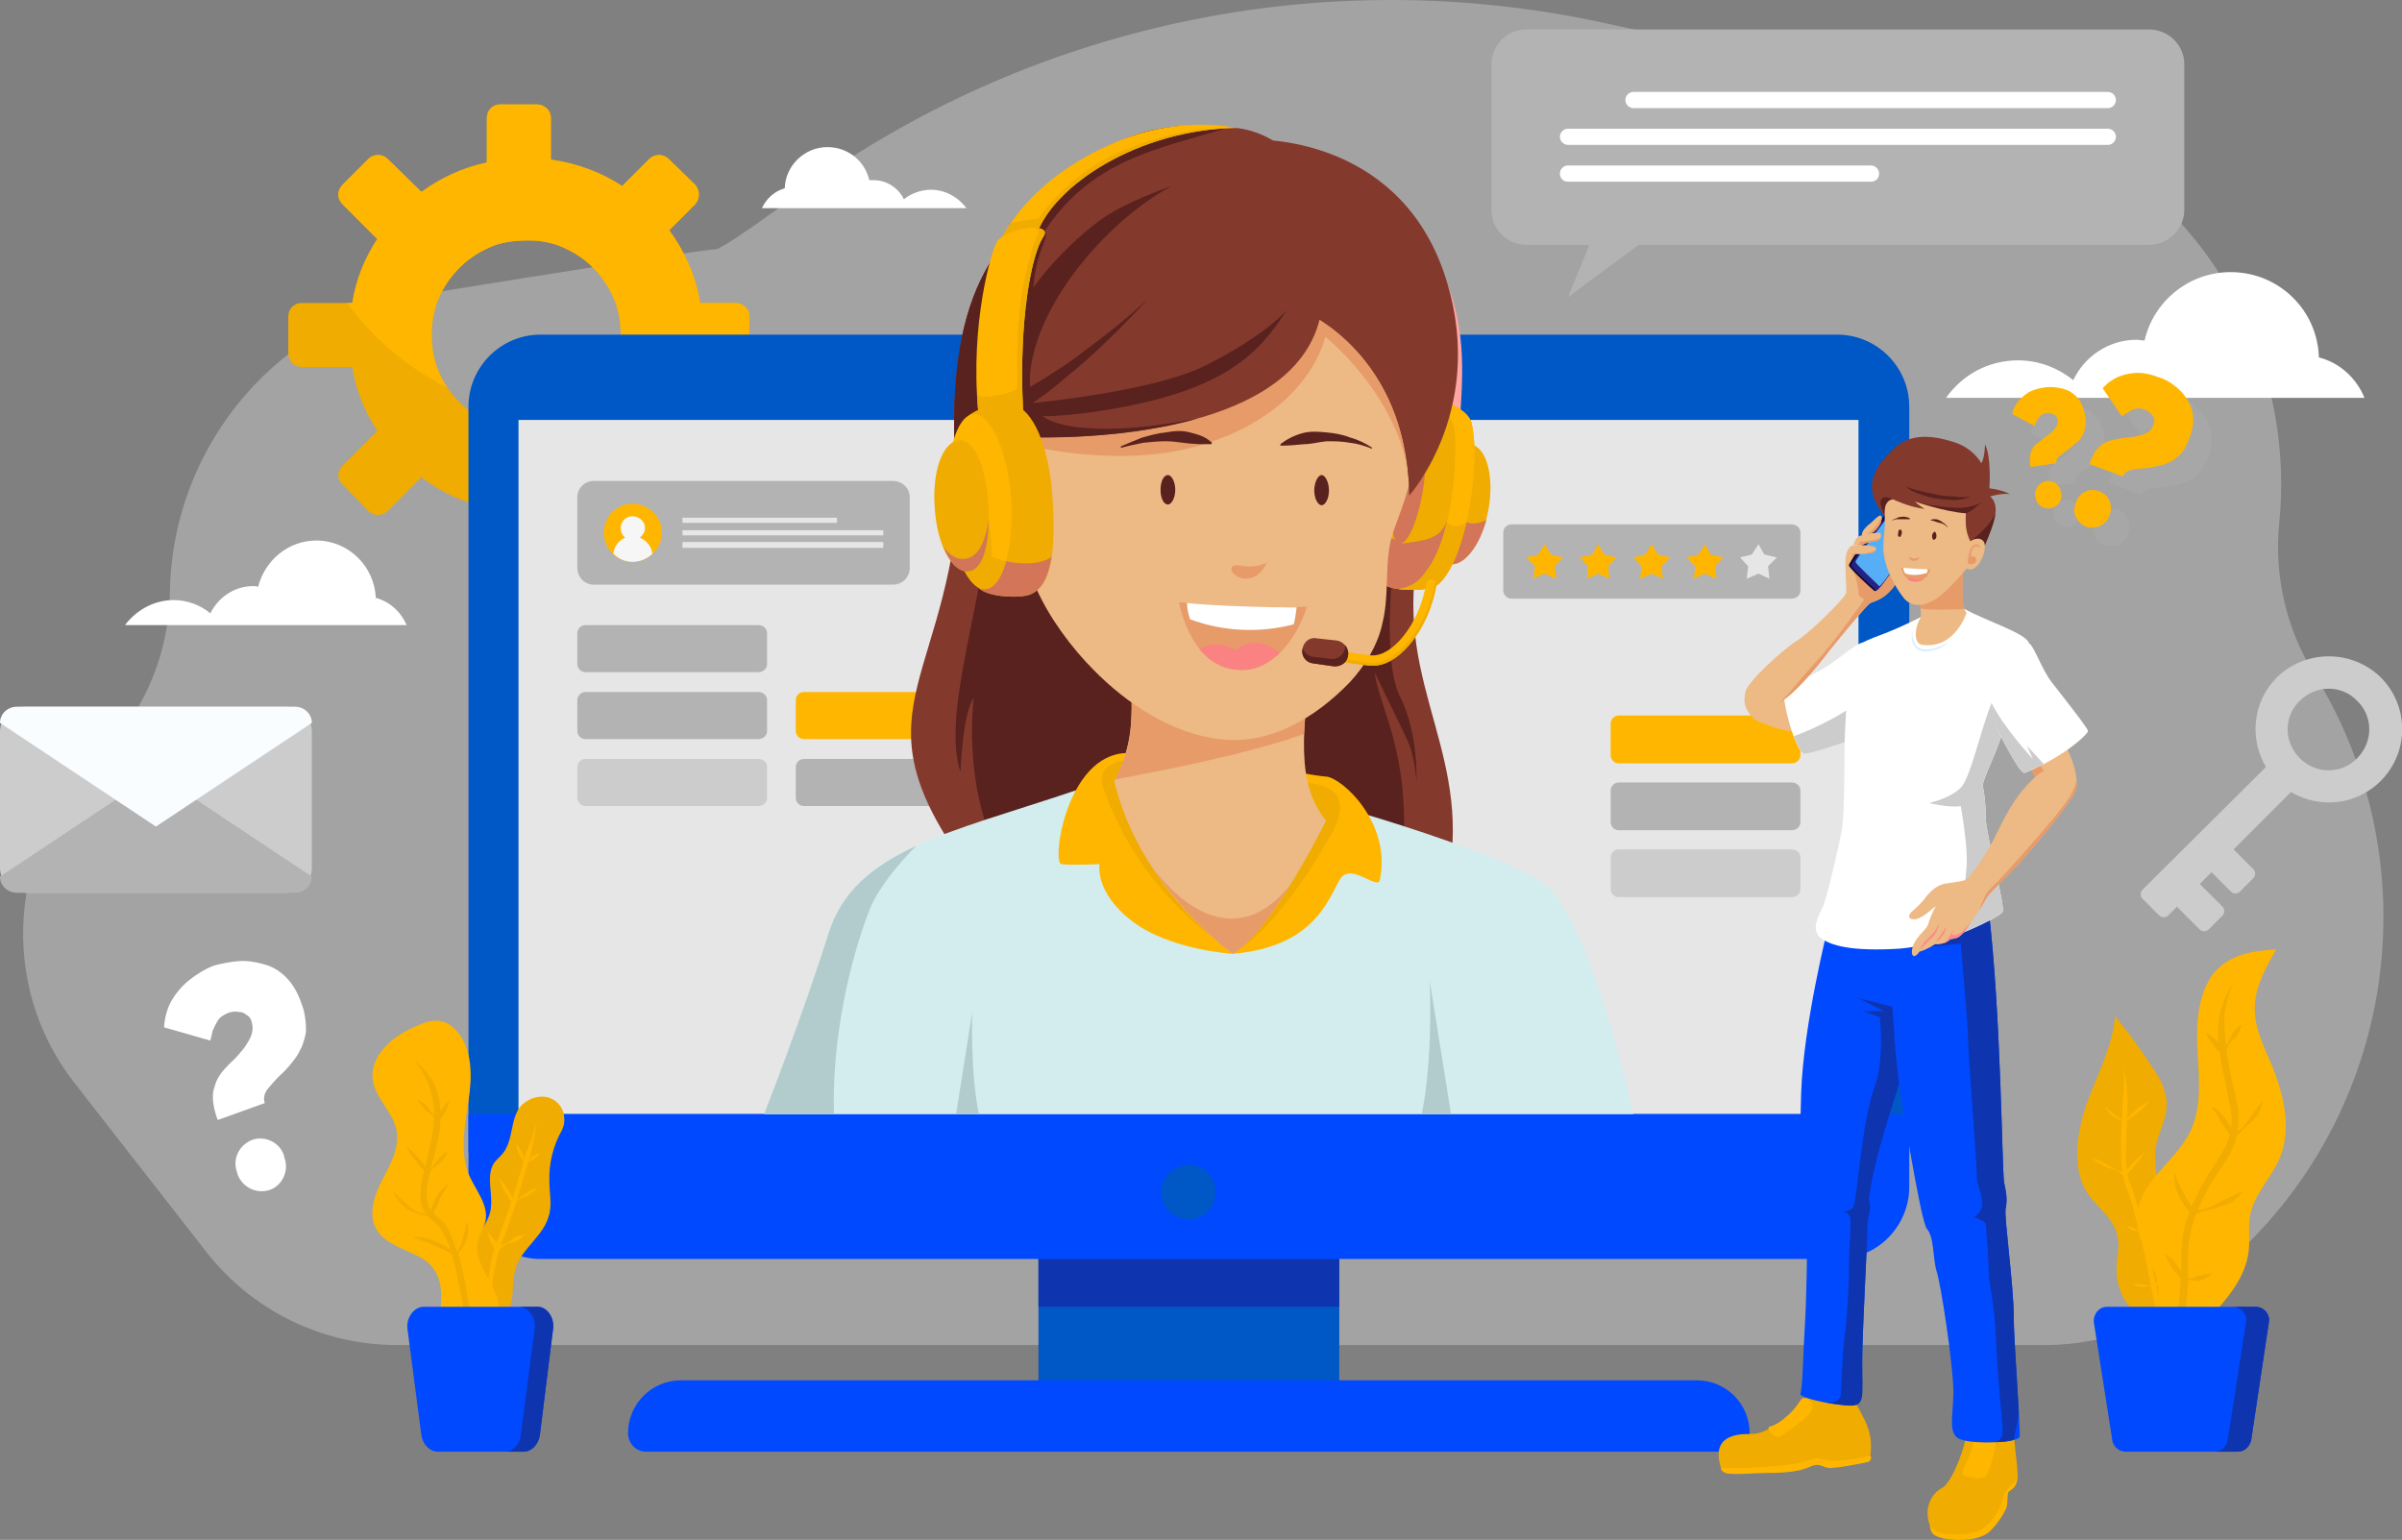 <?xml version="1.0" encoding="UTF-8"?> <svg xmlns="http://www.w3.org/2000/svg" xmlns:xlink="http://www.w3.org/1999/xlink" xmlns:xodm="http://www.corel.com/coreldraw/odm/2003" xml:space="preserve" width="1438px" height="922px" version="1.1" style="shape-rendering:geometricPrecision; text-rendering:geometricPrecision; image-rendering:optimizeQuality; fill-rule:evenodd; clip-rule:evenodd" viewBox="0 0 32.66 20.94"><rect x="0" y="0" width="32.66" height="20.94" fill="#808080" stroke="none"/> <defs> <style type="text/css"> .fil7 {fill:#0049FF;fill-rule:nonzero} .fil4 {fill:#0057C6;fill-rule:nonzero} .fil20 {fill:#0C0834;fill-rule:nonzero} .fil5 {fill:#0E34AF;fill-rule:nonzero} .fil21 {fill:#242383;fill-rule:nonzero} .fil22 {fill:#56AFF6;fill-rule:nonzero} .fil12 {fill:#59221E;fill-rule:nonzero} .fil11 {fill:#84392D;fill-rule:nonzero} .fil14 {fill:#B2CCCE;fill-rule:nonzero} .fil8 {fill:#B3B3B3;fill-rule:nonzero} .fil10 {fill:#CCCCCC;fill-rule:nonzero} .fil18 {fill:#D27558;fill-rule:nonzero} .fil13 {fill:#D3ECED;fill-rule:nonzero} .fil23 {fill:#DBEDFF;fill-rule:nonzero} .fil6 {fill:#E6E6E6;fill-rule:nonzero} .fil16 {fill:#E79B69;fill-rule:nonzero} .fil15 {fill:#EDB984;fill-rule:nonzero} .fil2 {fill:#F0AC00;fill-rule:nonzero} .fil9 {fill:#F6F6F6;fill-rule:nonzero} .fil26 {fill:#F9FDFF;fill-rule:nonzero} .fil19 {fill:#FB8283;fill-rule:nonzero} .fil24 {fill:#FD898A;fill-rule:nonzero} .fil17 {fill:#FFA5A3;fill-rule:nonzero} .fil3 {fill:#FFB600;fill-rule:nonzero} .fil1 {fill:white;fill-rule:nonzero} .fil25 {fill:#B3B3B3;fill-rule:nonzero;fill-opacity:0.251} .fil0 {fill:#E6E6E6;fill-rule:nonzero;fill-opacity:0.349} </style> </defs> <g id="Слой_x0020_1">  <path class="fil0" d="M1 14.71l1.81 2.32c0.62,0.79 1.57,1.26 2.58,1.26l22.43 0c0.84,0 1.65,-0.33 2.26,-0.91l0.38 -0.37c2.15,-2.04 2.57,-5.32 1.01,-7.84 -0.38,-0.61 -0.55,-1.33 -0.48,-2.05 0.27,-2.68 -1.5,-5.13 -4.13,-5.71l-5.01 -1.09c-3.85,-0.85 -7.89,0.01 -11.06,2.36 -0.58,0.43 -1,0.71 -1.06,0.71 -0.13,0 -2.06,0.3 -3.91,0.6 -2,0.32 -3.47,2.03 -3.51,4.05l0 0c-0.01,0.87 -0.37,1.7 -1,2.3 -1.2,1.16 -1.33,3.05 -0.31,4.37z"></path> <g id="_1777587187024"> <path class="fil1" d="M32.15 5.41c-0.11,-0.27 -0.34,-0.48 -0.62,-0.55 -0.02,-0.65 -0.55,-1.16 -1.2,-1.16 -0.57,0 -1.05,0.4 -1.17,0.93 -0.04,0 -0.08,-0.01 -0.11,-0.01 -0.38,0 -0.71,0.23 -0.86,0.55 -0.21,-0.17 -0.47,-0.27 -0.75,-0.27 -0.41,0 -0.76,0.2 -0.98,0.51l5.69 0z"></path> <path class="fil1" d="M5.53 8.5c-0.08,-0.18 -0.23,-0.32 -0.42,-0.37 -0.02,-0.43 -0.37,-0.78 -0.81,-0.78 -0.38,0 -0.7,0.27 -0.79,0.63 -0.02,-0.01 -0.04,-0.01 -0.07,-0.01 -0.25,0 -0.47,0.15 -0.58,0.37 -0.13,-0.11 -0.31,-0.18 -0.5,-0.18 -0.27,0 -0.51,0.14 -0.66,0.34l3.83 0z"></path> <path class="fil1" d="M10.36 2.83c0.06,-0.13 0.17,-0.23 0.31,-0.27 0.01,-0.31 0.27,-0.56 0.58,-0.56 0.28,0 0.51,0.19 0.57,0.45 0.02,0 0.04,0 0.06,0 0.18,0 0.34,0.11 0.41,0.26 0.1,-0.08 0.23,-0.13 0.37,-0.13 0.19,0 0.37,0.1 0.48,0.25l-2.78 0z"></path> </g> <g id="_1777587186256"> <path class="fil2" d="M10.19 4.8l0 -0.5c0,-0.1 -0.09,-0.18 -0.19,-0.18l-0.48 0c-0.06,-0.37 -0.21,-0.7 -0.42,-0.99l0.35 -0.35c0.07,-0.08 0.07,-0.19 0,-0.27l-0.36 -0.35c-0.07,-0.07 -0.19,-0.07 -0.26,0l-0.37 0.37c-0.29,-0.19 -0.62,-0.31 -0.97,-0.36l0 -0.57c0,-0.1 -0.09,-0.18 -0.19,-0.18l-0.5 0c-0.1,0 -0.18,0.08 -0.18,0.18l0 0.61c-0.33,0.07 -0.63,0.21 -0.89,0.4l-0.46 -0.45c-0.07,-0.07 -0.19,-0.07 -0.26,0l-0.35 0.35c-0.08,0.08 -0.08,0.19 0,0.27l0.47 0.47c-0.17,0.26 -0.29,0.55 -0.34,0.87l-0.69 0c-0.1,0 -0.18,0.08 -0.18,0.18l0 0.5c0,0.11 0.08,0.19 0.18,0.19l0.69 0c0.05,0.32 0.17,0.61 0.34,0.87l-0.47 0.47c-0.08,0.07 -0.08,0.19 0,0.26l0.35 0.36c0.07,0.07 0.19,0.07 0.26,0l0.46 -0.46c0.26,0.2 0.56,0.34 0.89,0.41l0 0.6c0,0.11 0.08,0.19 0.18,0.19l0.5 0c0.1,0 0.19,-0.08 0.19,-0.19l0 -0.56c0.35,-0.05 0.68,-0.18 0.97,-0.36l0.37 0.37c0.07,0.07 0.19,0.07 0.26,0l0.36 -0.36c0.07,-0.07 0.07,-0.19 0,-0.26l-0.35 -0.35c0.21,-0.29 0.36,-0.62 0.42,-0.99l0.48 0c0.1,0 0.19,-0.08 0.19,-0.19zm-1.95 0.45l0 0c-0.12,0.19 -0.29,0.34 -0.49,0.45 -0.11,0.05 -0.22,0.09 -0.34,0.12 -0.08,0.01 -0.17,0.02 -0.25,0.02 -0.15,0 -0.29,-0.02 -0.42,-0.07 -0.1,-0.03 -0.19,-0.07 -0.28,-0.13 -0.19,-0.12 -0.34,-0.29 -0.45,-0.49 -0.04,-0.08 -0.08,-0.17 -0.1,-0.26 -0.03,-0.11 -0.04,-0.22 -0.04,-0.34 0,-0.11 0.01,-0.22 0.04,-0.33 0.02,-0.09 0.06,-0.18 0.1,-0.26 0.11,-0.2 0.26,-0.37 0.45,-0.49 0.09,-0.06 0.18,-0.1 0.28,-0.14 0.13,-0.04 0.27,-0.06 0.42,-0.06 0.08,0 0.17,0 0.25,0.02 0.12,0.02 0.23,0.06 0.34,0.12 0.2,0.1 0.37,0.26 0.49,0.45 0.07,0.11 0.13,0.23 0.16,0.36 0.03,0.11 0.04,0.22 0.04,0.33 0,0.12 -0.01,0.23 -0.04,0.34 -0.03,0.13 -0.09,0.25 -0.16,0.36z"></path> <path class="fil3" d="M10 4.12l-0.48 0c-0.06,-0.37 -0.21,-0.7 -0.42,-0.99l0.35 -0.35c0.07,-0.08 0.07,-0.19 0,-0.27l-0.36 -0.35c-0.07,-0.07 -0.19,-0.07 -0.26,0l-0.37 0.37c-0.29,-0.19 -0.62,-0.31 -0.97,-0.36l0 -0.57c0,-0.1 -0.09,-0.18 -0.19,-0.18l-0.5 0c-0.1,0 -0.18,0.08 -0.18,0.18l0 0.61c-0.33,0.07 -0.63,0.21 -0.89,0.4l-0.46 -0.45c-0.07,-0.07 -0.19,-0.07 -0.26,0l-0.35 0.35c-0.08,0.08 -0.08,0.19 0,0.27l0.47 0.47c-0.17,0.26 -0.29,0.55 -0.34,0.87l-0.07 0c0.35,0.48 0.82,0.88 1.36,1.15 -0.02,-0.04 -0.05,-0.08 -0.07,-0.12 -0.04,-0.08 -0.08,-0.17 -0.1,-0.26 -0.03,-0.11 -0.04,-0.22 -0.04,-0.34 0,-0.11 0.01,-0.22 0.04,-0.33 0.02,-0.09 0.06,-0.18 0.1,-0.26 0.11,-0.2 0.26,-0.37 0.45,-0.49 0.09,-0.06 0.18,-0.1 0.28,-0.14 0.13,-0.04 0.27,-0.06 0.42,-0.06 0.08,0 0.17,0 0.25,0.02 0.12,0.02 0.23,0.06 0.34,0.12 0.2,0.1 0.37,0.26 0.49,0.45 0.07,0.11 0.13,0.23 0.16,0.36 0.03,0.11 0.04,0.22 0.04,0.33 0,0.12 -0.01,0.23 -0.04,0.34 -0.03,0.13 -0.09,0.25 -0.16,0.36 -0.1,0.15 -0.22,0.28 -0.38,0.38 0.59,-0.03 1.15,-0.2 1.63,-0.48 0.01,-0.05 0.03,-0.11 0.03,-0.16l0.22 0c0.16,-0.11 0.31,-0.23 0.45,-0.37l0 -0.32c0,-0.1 -0.09,-0.18 -0.19,-0.18z"></path> </g> <polygon class="fil4" points="18.21,19.26 14.12,19.26 14.12,16.58 18.21,16.58 "></polygon> <polygon class="fil5" points="18.21,17.77 14.12,17.77 14.12,16.58 18.21,16.58 "></polygon> <path class="fil4" d="M25.96 15.67l-19.59 0 0 -10.14c0,-0.54 0.44,-0.98 0.98,-0.98l17.63 0c0.54,0 0.98,0.44 0.98,0.98l0 10.14z"></path> <polygon class="fil6" points="25.27,15.15 7.05,15.15 7.05,5.71 25.27,5.71 "></polygon> <path class="fil7" d="M25.96 15.15l-19.59 0 0 0.99c0,0.54 0.44,0.98 0.98,0.98l17.63 0c0.54,0 0.98,-0.44 0.98,-0.98l0 -0.99z"></path> <path class="fil4" d="M16.53 16.21c0,-0.2 -0.16,-0.37 -0.37,-0.37 -0.2,0 -0.37,0.17 -0.37,0.37 0,0.21 0.17,0.37 0.37,0.37 0.21,0 0.37,-0.16 0.37,-0.37z"></path> <path class="fil7" d="M23.54 19.74l-14.76 0c-0.13,0 -0.24,-0.11 -0.24,-0.25 0,-0.4 0.32,-0.72 0.72,-0.72l13.81 0c0.4,0 0.72,0.32 0.72,0.72 0,0.14 -0.11,0.25 -0.25,0.25z"></path> <path class="fil8" d="M24.36 8.14l-3.81 0c-0.06,0 -0.11,-0.05 -0.11,-0.11l0 -0.79c0,-0.06 0.05,-0.11 0.11,-0.11l3.81 0c0.07,0 0.12,0.05 0.12,0.11l0 0.79c0,0.06 -0.05,0.11 -0.12,0.11z"></path> <polygon class="fil3" points="21,7.8 20.85,7.87 20.87,7.7 20.75,7.58 20.92,7.54 21,7.4 21.09,7.54 21.25,7.58 21.14,7.7 21.16,7.87 "></polygon> <polygon class="fil3" points="21.73,7.8 21.58,7.87 21.59,7.7 21.48,7.58 21.65,7.54 21.73,7.4 21.81,7.54 21.98,7.58 21.87,7.7 21.88,7.87 "></polygon> <polygon class="fil3" points="22.46,7.8 22.3,7.87 22.32,7.7 22.21,7.58 22.37,7.54 22.46,7.4 22.54,7.54 22.71,7.58 22.59,7.7 22.61,7.87 "></polygon> <polygon class="fil3" points="23.18,7.8 23.03,7.87 23.05,7.7 22.93,7.58 23.1,7.54 23.18,7.4 23.26,7.54 23.43,7.58 23.32,7.7 23.34,7.87 "></polygon> <polygon class="fil6" points="23.91,7.8 23.75,7.87 23.77,7.7 23.66,7.58 23.82,7.54 23.91,7.4 23.99,7.54 24.16,7.58 24.04,7.7 24.06,7.87 "></polygon> <path class="fil8" d="M12.14 7.95l-4.07 0c-0.12,0 -0.22,-0.1 -0.22,-0.23l0 -0.96c0,-0.12 0.1,-0.22 0.22,-0.22l4.07 0c0.13,0 0.23,0.1 0.23,0.22l0 0.96c0,0.13 -0.1,0.23 -0.23,0.23z"></path> <path class="fil3" d="M9 7.24c0,-0.21 -0.18,-0.39 -0.4,-0.39 -0.22,0 -0.39,0.18 -0.39,0.39 0,0.22 0.17,0.4 0.39,0.4 0.22,0 0.4,-0.18 0.4,-0.4z"></path> <path class="fil9" d="M8.34 7.53c0.07,0.07 0.16,0.11 0.26,0.11 0.1,0 0.2,-0.04 0.27,-0.11 -0.01,-0.1 -0.08,-0.18 -0.17,-0.22 0.04,-0.03 0.07,-0.08 0.07,-0.13 0,-0.09 -0.08,-0.16 -0.17,-0.16 -0.09,0 -0.16,0.07 -0.16,0.16 0,0.05 0.02,0.1 0.06,0.13 -0.09,0.04 -0.15,0.12 -0.16,0.22z"></path> <polygon class="fil6" points="11.38,7.11 9.28,7.11 9.28,7.04 11.38,7.04 "></polygon> <polygon class="fil6" points="12.01,7.28 9.28,7.28 9.28,7.21 12.01,7.21 "></polygon> <polygon class="fil6" points="12.01,7.45 9.28,7.45 9.28,7.37 12.01,7.37 "></polygon> <path class="fil8" d="M10.31 9.14l-2.35 0c-0.06,0 -0.11,-0.05 -0.11,-0.11l0 -0.42c0,-0.06 0.05,-0.11 0.11,-0.11l2.35 0c0.07,0 0.12,0.05 0.12,0.11l0 0.42c0,0.06 -0.05,0.11 -0.12,0.11z"></path> <path class="fil8" d="M10.31 10.05l-2.35 0c-0.06,0 -0.11,-0.05 -0.11,-0.11l0 -0.42c0,-0.06 0.05,-0.11 0.11,-0.11l2.35 0c0.07,0 0.12,0.05 0.12,0.11l0 0.42c0,0.06 -0.05,0.11 -0.12,0.11z"></path> <path class="fil10" d="M10.31 10.96l-2.35 0c-0.06,0 -0.11,-0.05 -0.11,-0.11l0 -0.42c0,-0.06 0.05,-0.11 0.11,-0.11l2.35 0c0.07,0 0.12,0.05 0.12,0.11l0 0.42c0,0.06 -0.05,0.11 -0.12,0.11z"></path> <path class="fil3" d="M13.28 10.05l-2.35 0c-0.06,0 -0.11,-0.05 -0.11,-0.11l0 -0.42c0,-0.06 0.05,-0.11 0.11,-0.11l2.35 0c0.06,0 0.11,0.05 0.11,0.11l0 0.42c0,0.06 -0.05,0.11 -0.11,0.11z"></path> <path class="fil8" d="M13.28 10.96l-2.35 0c-0.06,0 -0.11,-0.05 -0.11,-0.11l0 -0.42c0,-0.06 0.05,-0.11 0.11,-0.11l2.35 0c0.06,0 0.11,0.05 0.11,0.11l0 0.42c0,0.06 -0.05,0.11 -0.11,0.11z"></path> <path class="fil3" d="M24.36 10.38l-2.35 0c-0.06,0 -0.11,-0.05 -0.11,-0.11l0 -0.43c0,-0.06 0.05,-0.11 0.11,-0.11l2.35 0c0.07,0 0.12,0.05 0.12,0.11l0 0.43c0,0.06 -0.05,0.11 -0.12,0.11z"></path> <path class="fil8" d="M24.36 11.29l-2.35 0c-0.06,0 -0.11,-0.05 -0.11,-0.11l0 -0.43c0,-0.06 0.05,-0.11 0.11,-0.11l2.35 0c0.07,0 0.12,0.05 0.12,0.11l0 0.43c0,0.06 -0.05,0.11 -0.12,0.11z"></path> <path class="fil10" d="M24.36 12.2l-2.35 0c-0.06,0 -0.11,-0.05 -0.11,-0.11l0 -0.43c0,-0.06 0.05,-0.11 0.11,-0.11l2.35 0c0.07,0 0.12,0.05 0.12,0.11l0 0.43c0,0.06 -0.05,0.11 -0.12,0.11z"></path> <path class="fil11" d="M13.07 6.34c-0.11,2.94 -1.48,3.24 0,5.35 1.49,2.12 6.59,1.37 6.68,-0.23 0.08,-1.61 -1,-2.57 -0.29,-4.58 0.71,-2 -6.39,-0.54 -6.39,-0.54z"></path> <path class="fil12" d="M13.45 7.12c-0.17,1.34 -0.63,2.65 -0.39,3.38 0,0 0.03,-0.82 0.18,-1.01 0,0 -0.15,1.14 0.31,2.07 0.47,0.92 5.5,0.75 5.5,0.75 0,0 0.1,-1.02 0,-1.75 -0.11,-0.74 -0.3,-1.02 -0.36,-1.42 0,0 0.31,0.64 0.43,0.89 0.12,0.24 0.14,0.6 0.14,0.6 0,0 0.03,-0.65 -0.22,-1.15 -0.26,-0.5 -0.1,-1.88 -0.03,-2.42 0.08,-0.53 -3.55,-1.17 -3.94,-0.95 -0.4,0.21 -1.62,1.01 -1.62,1.01z"></path> <path class="fil13" d="M14.62 10.75c-1.75,0.59 -3,0.81 -3.36,1.96 -0.36,1.14 -0.87,2.44 -0.87,2.44l11.82 0c0,0 -0.58,-2.69 -1.23,-3.14 -0.64,-0.45 -3.14,-1.19 -3.91,-1.32 -0.77,-0.13 -2.45,0.06 -2.45,0.06z"></path> <path class="fil14" d="M19.44 13.34c0,0 0.05,1.07 -0.11,1.81l0.4 0 -0.29 -1.81z"></path> <path class="fil14" d="M13.22 13.76c0,0 -0.03,0.82 0.09,1.39l-0.31 0 0.22 -1.39z"></path> <path class="fil14" d="M11.82 12.38c0.15,-0.4 0.64,-0.88 0.64,-0.88 -0.6,0.28 -1.02,0.62 -1.2,1.21 -0.36,1.14 -0.87,2.44 -0.87,2.44l0.95 0c-0.04,-1.22 0.32,-2.37 0.48,-2.77z"></path> <path class="fil3" d="M16.76 12.97c0,0 -0.85,-0.05 -1.36,-0.44 -0.52,-0.39 -0.45,-0.78 -0.45,-0.78 0,0 -0.38,0.02 -0.52,0 -0.13,-0.03 0.07,-1.48 0.88,-1.51 0.81,-0.03 2.51,0.31 2.72,0.32 0.21,0.01 0.9,0.63 0.73,1.41 -0.03,0.13 -0.37,-0.22 -0.52,-0.04 -0.15,0.18 -0.28,0.94 -1.48,1.04z"></path> <path class="fil2" d="M16.48 12.74c0,0 -1.02,-0.69 -1.48,-2.03 -0.07,-0.21 0.05,-0.33 0.28,-0.37l1.2 2.4z"></path> <path class="fil2" d="M16.81 12.94c0.59,-0.38 1.14,-1.32 1.31,-1.63 0.17,-0.32 0.17,-0.61 -0.34,-0.67 -0.51,-0.05 -0.97,2.3 -0.97,2.3z"></path> <path class="fil15" d="M17.86 8.74c-0.16,1.24 -0.24,1.9 0.17,2.42 0,0 -0.74,1.51 -1.27,1.81 0,0 -1.27,-0.9 -1.61,-2.35 0,0 0.2,-0.32 0.23,-0.8 0.03,-0.47 -0.04,-1.29 -0.04,-1.29l2.52 0.21z"></path> <path class="fil16" d="M17.53 12.05c-0.77,0.94 -1.57,0.15 -1.86,-0.26 0.49,0.75 1.09,1.18 1.09,1.18 0.25,-0.14 0.53,-0.53 0.77,-0.92z"></path> <path class="fil16" d="M15.38 9.82c-0.02,0.41 -0.18,0.7 -0.22,0.78 0.57,-0.11 1.8,-0.34 2.57,-0.62 0.02,-0.34 0.07,-0.74 0.13,-1.24l-1.54 -0.13 -0.98 -0.07c0.01,0.13 0.07,0.85 0.04,1.28z"></path> <path class="fil17" d="M19.86 5.57c0.05,-0.78 0.06,-1.5 -0.55,-2.41 -0.61,-0.92 -0.48,1.5 -0.47,1.52 0.01,0.03 0.54,1.05 0.54,1.05l0.48 -0.16z"></path> <path class="fil2" d="M19.52 6.81c-0.08,0.45 -0.03,0.82 0.19,0.86 0.21,0.04 0.45,-0.3 0.53,-0.75 0.08,-0.45 -0.03,-0.85 -0.25,-0.88 -0.22,-0.04 -0.4,0.32 -0.47,0.77z"></path> <path class="fil18" d="M19.94 7.1l-0.14 0.05 -0.13 0.37c0,0 -0.02,0.05 -0.05,0.11 0.03,0.02 0.05,0.03 0.09,0.04 0.19,0.03 0.4,-0.23 0.5,-0.6 -0.17,0.09 -0.27,0.03 -0.27,0.03z"></path> <path class="fil2" d="M19.32 5.42c0.16,-0.03 0.64,0.1 0.69,0.34 0.13,0.56 -0.08,1.86 -0.45,2.18 -0.14,0.11 -0.52,0.09 -0.65,0.05 -0.34,-0.11 -0.35,-0.65 -0.22,-1.38 0.12,-0.72 0.39,-1.14 0.63,-1.19z"></path> <path class="fil18" d="M19.94 7.1c-0.17,0.12 -0.27,0 -0.27,0 -0.11,0.25 -0.33,0.25 -0.6,0.29l-0.16 -0.08c0,0 -0.15,0.11 -0.29,0.21 0.03,0.25 0.11,0.42 0.29,0.47 0.13,0.04 0.51,0.06 0.65,-0.05 0.16,-0.14 0.29,-0.47 0.38,-0.84z"></path> <path class="fil3" d="M20.01 5.76c-0.05,-0.24 -0.53,-0.37 -0.69,-0.34 -0.02,0.01 -0.03,0.01 -0.05,0.01 0.31,-0.02 0.47,0.2 0.51,0.44 0.03,0.25 0,1.37 -0.36,1.86 -0.05,0.06 -0.13,0.24 -0.4,0.28 0.17,0.02 0.43,0.02 0.54,-0.07 0.37,-0.32 0.58,-1.62 0.45,-2.18z"></path> <path class="fil2" d="M19.94 7.1c-0.17,0.12 -0.27,0 -0.27,0 0,0 0,0 0,0 -0.05,0.24 -0.14,0.47 -0.25,0.63 -0.05,0.06 -0.13,0.24 -0.4,0.28 0.17,0.02 0.43,0.02 0.54,-0.07 0.16,-0.14 0.29,-0.47 0.38,-0.84z"></path> <path class="fil18" d="M19.34 6.71c-0.07,0.4 -0.21,0.7 -0.31,0.68 -0.11,-0.01 -0.14,-0.35 -0.07,-0.74 0.07,-0.4 0.21,-0.7 0.31,-0.68 0.11,0.02 0.14,0.35 0.07,0.74z"></path> <path class="fil15" d="M14.07 7.97c0.01,0.01 0.01,0.02 0.02,0.03 0.17,0.39 0.48,0.81 0.78,1.11 0.45,0.46 1.06,0.86 1.7,0.94 0.69,0.09 1.32,-0.29 1.79,-0.78 0.21,-0.23 0.38,-0.51 0.44,-0.81 0.08,-0.33 0.04,-0.68 0.09,-1.01 0.03,-0.18 0.1,-0.34 0.16,-0.51 0.19,-0.52 0.28,-1.11 0.21,-1.67 -0.02,-0.23 -0.06,-0.57 -0.19,-0.77 -0.14,-0.23 -0.48,-0.41 -0.7,-0.56 -0.73,-0.45 -1.69,-0.62 -2.52,-0.36 -0.84,0.26 -1.53,0.94 -1.88,1.74 -0.17,0.38 -0.27,0.75 -0.19,1.16 0.11,0.51 0.09,0.99 0.29,1.49z"></path> <path class="fil16" d="M13.91 6.04c0,0 1.31,0.36 2.46,0 1.16,-0.36 1.55,-1.08 1.65,-1.46 0,0 0.94,0.74 1.13,1.84 0,0 0.07,-1.94 -0.54,-2.18 -0.6,-0.25 -1.86,-0.56 -2,-0.44 -0.14,0.13 -2.48,1.47 -2.48,1.47l-0.22 0.77z"></path> <path class="fil12" d="M15.24 6.07c0.09,-0.04 0.19,-0.08 0.29,-0.12 0.11,-0.03 0.21,-0.06 0.32,-0.07 0.11,-0.02 0.22,-0.03 0.33,0 0.16,0.04 0.22,0.07 0.3,0.14l-0.01 0.02c-0.06,0 -0.11,0 -0.16,0l-0.15 -0.01c-0.1,-0.01 -0.2,-0.03 -0.3,-0.03 -0.1,0 -0.21,0.01 -0.31,0.02 -0.1,0.02 -0.2,0.04 -0.31,0.07l0 -0.02z"></path> <path class="fil12" d="M18.65 6.1c-0.1,-0.04 -0.2,-0.07 -0.3,-0.08 -0.11,-0.02 -0.21,-0.02 -0.31,-0.02 -0.11,0.01 -0.21,0.04 -0.31,0.04 -0.1,0.01 -0.2,0.02 -0.32,0.02l0 -0.02c0.09,-0.07 0.19,-0.12 0.3,-0.15 0.11,-0.03 0.22,-0.02 0.33,-0.01 0.11,0.01 0.22,0.03 0.32,0.07 0.11,0.03 0.21,0.08 0.3,0.14l-0.01 0.01z"></path> <path class="fil12" d="M15.98 6.66c0,-0.11 -0.05,-0.2 -0.1,-0.2 -0.06,0 -0.1,0.09 -0.1,0.2 0,0.11 0.04,0.2 0.1,0.2 0.05,0 0.1,-0.09 0.1,-0.2z"></path> <path class="fil12" d="M18.07 6.67c0,-0.11 -0.05,-0.21 -0.1,-0.21 -0.05,0 -0.1,0.1 -0.1,0.21 0,0.11 0.05,0.2 0.1,0.2 0.05,0 0.1,-0.09 0.1,-0.2z"></path> <path class="fil16" d="M17.23 7.64c-0.03,0.07 -0.08,0.14 -0.15,0.19 -0.07,0.04 -0.16,0.05 -0.23,0.02 -0.13,-0.05 -0.16,-0.19 0.01,-0.16 0.06,0.01 0.12,0.02 0.19,0.01 0.03,0 0.16,-0.03 0.18,-0.06z"></path> <path class="fil16" d="M16.03 8.19c0.41,0.05 1.41,0.08 1.74,0.06 -0.14,0.44 -0.47,0.88 -0.91,0.86 -0.47,-0.01 -0.73,-0.46 -0.83,-0.92z"></path> <path class="fil19" d="M17.4 8.88c-0.35,-0.29 -0.6,-0.04 -0.6,-0.04 -0.08,-0.05 -0.3,-0.14 -0.49,-0.01 0.11,0.13 0.24,0.22 0.4,0.26 0.05,0.01 0.11,0.02 0.16,0.02 0.2,0.01 0.38,-0.09 0.53,-0.23z"></path> <path class="fil1" d="M16.14 8.2c0,0.08 0.02,0.15 0.04,0.22 0.45,0.17 0.95,0.19 1.41,0.07 0.02,-0.07 0.03,-0.15 0.04,-0.23 -0.37,0 -1.09,-0.02 -1.49,-0.06z"></path> <path class="fil3" d="M18.71 9.05c-0.03,0 -0.07,0 -0.1,0 -0.32,-0.04 -0.49,-0.07 -0.49,-0.07l0.02 -0.14c0,0 0.17,0.03 0.49,0.07 0.29,0.04 0.67,-0.42 0.76,-0.97 0.01,-0.04 0.04,-0.06 0.08,-0.06 0.04,0.01 0.07,0.05 0.06,0.08 -0.1,0.58 -0.48,1.06 -0.82,1.09z"></path> <path class="fil2" d="M19.52 7.91c0,0 0,0.01 -0.01,0.01 -0.1,0.58 -0.47,1.06 -0.82,1.09 -0.03,0 -0.06,0 -0.1,0 -0.25,-0.04 -0.4,-0.06 -0.46,-0.07l-0.01 0.04c0,0 0.17,0.03 0.49,0.07 0.03,0 0.07,0 0.1,0 0.34,-0.03 0.72,-0.51 0.82,-1.09 0.01,-0.02 0,-0.04 -0.01,-0.05z"></path> <path class="fil11" d="M18.13 9.06l-0.28 -0.04c-0.09,-0.01 -0.16,-0.1 -0.14,-0.19 0.01,-0.1 0.1,-0.17 0.19,-0.15l0.28 0.03c0.1,0.02 0.16,0.11 0.15,0.2 -0.01,0.1 -0.1,0.16 -0.2,0.15z"></path> <path class="fil12" d="M18.29 8.77c0,0.02 0,0.03 0,0.04 -0.02,0.1 -0.1,0.16 -0.2,0.15l-0.24 -0.03c-0.07,-0.01 -0.12,-0.06 -0.14,-0.12 0,0.01 0,0.01 0,0.02 -0.02,0.09 0.05,0.18 0.14,0.19l0.28 0.04c0.1,0.01 0.19,-0.05 0.2,-0.15l0 0c0.01,-0.05 -0.01,-0.1 -0.04,-0.14z"></path> <path class="fil11" d="M17.75 4.24c0,0 1.4,0.59 1.41,2.5 0,0 1.11,-1.23 0.46,-3.07 -0.66,-1.84 -2.55,-1.77 -2.55,-1.77l0.68 2.34z"></path> <path class="fil11" d="M17.75 4.24c0,0 1.36,0.57 1.41,2.43 0,-0.01 0,-0.02 0,-0.03 -0.03,-1.87 -0.67,-2.37 -1.32,-2.71l-0.15 0.11 0.06 0.2z"></path> <path class="fil11" d="M13.83 5.94c0,0 3.84,0.22 4.14,-1.73 0.31,-1.95 -0.67,-2.42 -1.16,-2.47 -0.48,-0.04 -1.42,-0.16 -2.23,0.62 -0.8,0.79 -1.7,1.26 -1.6,3.79l0.85 -0.21z"></path> <path class="fil12" d="M13.75 5.41c0.16,-0.09 0.33,-0.19 0.49,-0.29 0.17,-0.11 0.33,-0.21 0.48,-0.33 0.31,-0.23 0.62,-0.47 0.9,-0.74 -0.26,0.29 -0.54,0.57 -0.83,0.83 -0.14,0.13 -0.3,0.25 -0.45,0.38 -0.15,0.12 -0.31,0.23 -0.48,0.34l-0.11 -0.19z"></path> <path class="fil12" d="M15.93 2.53c-0.91,0.49 -1.91,1.68 -1.93,2.66 0,0 -0.39,-0.36 -0.18,-0.87 0.2,-0.51 0.8,-1.08 1.13,-1.32 0.33,-0.25 0.98,-0.47 0.98,-0.47z"></path> <path class="fil12" d="M14.06 5.52c-0.13,-0.31 -0.04,-1.39 0,-1.7 0.03,-0.31 0.15,-0.54 0.16,-0.6 0.01,-0.05 -0.02,-0.07 -0.02,-0.07 0.64,-0.98 1.54,-1.12 2.45,-1.4l-0.05 -0.03c-0.52,-0.04 -1.32,-0.03 -2.02,0.64 -0.8,0.79 -1.7,1.26 -1.6,3.79l0.85 -0.21c0,0 1.31,0.08 2.46,-0.25 -1.28,0.25 -2.11,0.15 -2.23,-0.17z"></path> <path class="fil12" d="M17.5 4.21c-0.38,0.59 -0.84,1.13 -2.62,1.39 -1.19,0.17 -1.37,-0.07 -1.37,-0.07 0,0 2.06,-0.14 2.9,-0.57 0.83,-0.42 1.09,-0.75 1.09,-0.75z"></path> <path class="fil3" d="M14.09 3.2c0.23,-0.68 1.39,-1.44 2.72,-1.46 0,0 -0.68,-0.16 -1.48,0.13 -0.8,0.3 -1.38,0.78 -1.69,1.33 -0.32,0.55 0.45,0 0.45,0z"></path> <path class="fil2" d="M15.26 2.05c-0.73,0.3 -1.14,0.92 -1.14,0.92 -0.04,0 -0.37,0.06 -0.38,0.07 -0.04,0.05 -0.07,0.11 -0.1,0.16 -0.01,0.02 -0.02,0.04 -0.03,0.06 0.1,-0.01 0.25,-0.02 0.3,0 0.01,0.01 0.05,0.01 0.1,-0.01 0.05,-0.03 0.08,-0.05 0.08,-0.05 0.23,-0.68 1.39,-1.44 2.72,-1.46 -0.45,0 -0.82,0.02 -1.55,0.31z"></path> <path class="fil3" d="M13.91 5.57c-0.06,-1.25 0.12,-2.11 0.27,-2.34 0.16,-0.23 -0.49,-0.13 -0.62,0.05 -0.08,0.12 -0.37,1.12 -0.26,2.3 0.1,1.18 0.61,-0.01 0.61,-0.01z"></path> <path class="fil2" d="M14.07 3.1c0.05,0.02 0.07,0.05 0.03,0.11 -0.04,0.06 -0.2,0.59 -0.24,1.05 -0.05,0.47 -0.02,0.96 -0.03,1.02 -0.01,0.05 -0.42,0.15 -0.54,0.1 0,0.06 0,0.13 0.01,0.2 0.01,0.09 0.02,0.16 0.03,0.22 0.12,0.02 0.29,0.02 0.45,0.02 0.08,-0.12 0.13,-0.25 0.13,-0.25 -0.06,-1.25 0.12,-2.11 0.27,-2.34 0.07,-0.09 0,-0.13 -0.11,-0.13z"></path> <path class="fil2" d="M13.8 5.51c-0.16,-0.05 -0.65,0.03 -0.72,0.27 -0.18,0.54 -0.11,1.85 0.22,2.21 0.13,0.13 0.51,0.14 0.65,0.11 0.35,-0.07 0.41,-0.61 0.36,-1.34 -0.05,-0.74 -0.28,-1.18 -0.51,-1.25z"></path> <path class="fil18" d="M13.3 7.99c0.13,0.13 0.51,0.14 0.65,0.11 0.2,-0.04 0.3,-0.23 0.35,-0.53 -0.17,0.14 -0.6,0.1 -0.82,0 0,0 0.03,-0.65 -0.08,-1.02 0,0 -0.21,0.45 -0.33,0.88 0.05,0.24 0.13,0.44 0.23,0.56z"></path> <path class="fil3" d="M13.75 6.79c0.04,0.66 -0.12,1.2 -0.35,1.22 -0.24,0.02 -0.46,-0.5 -0.51,-1.16 -0.04,-0.65 0.11,-1.2 0.35,-1.22 0.23,-0.01 0.46,0.51 0.51,1.16z"></path> <path class="fil2" d="M13.44 7.07c0,0 -0.3,0.04 -0.41,0.49 0.1,0.28 0.23,0.46 0.37,0.45 0.12,-0.01 0.22,-0.15 0.28,-0.38 -0.08,-0.02 -0.15,-0.04 -0.2,-0.06 0,0 0.02,-0.11 -0.04,-0.5z"></path> <path class="fil2" d="M13.44 6.87c0.03,0.49 -0.06,0.88 -0.28,0.9 -0.22,0.01 -0.42,-0.37 -0.45,-0.86 -0.04,-0.5 0.11,-0.91 0.33,-0.92 0.22,-0.02 0.37,0.39 0.4,0.88z"></path> <path class="fil18" d="M13.11 7.6c-0.1,0.01 -0.2,-0.05 -0.28,-0.16 0.08,0.21 0.21,0.34 0.33,0.33 0.19,-0.01 0.28,-0.31 0.28,-0.7 -0.04,0.31 -0.15,0.52 -0.33,0.53z"></path> <path class="fil15" d="M23.73 9.44c-0.05,0.17 0.09,0.32 0.14,0.35 0.05,0.03 0.36,0.16 0.56,0.16 0.19,0 0.48,-0.41 0.38,-0.46 -0.1,-0.04 -0.82,-0.09 -0.9,-0.09 -0.08,0 -0.18,0.04 -0.18,0.04z"></path> <path class="fil1" d="M24.24 9.36c0.05,0.5 0.23,0.89 0.29,0.89 0.06,0.01 0.69,-0.2 0.86,-0.27 0.17,-0.08 0.04,-1.26 -0.07,-1.24 -0.1,0.02 -0.35,0.25 -0.54,0.36 -0.2,0.11 -0.54,0.26 -0.54,0.26z"></path> <path class="fil10" d="M25.23 9.56c-0.07,0.1 -0.57,0.36 -0.84,0.45 0.06,0.15 0.11,0.24 0.14,0.24 0.05,0.01 0.52,-0.14 0.76,-0.23 -0.01,-0.19 -0.06,-0.46 -0.06,-0.46z"></path> <path class="fil15" d="M23.73 9.42c-0.02,0.2 0.15,0.23 0.37,0.18 0.22,-0.05 0.61,-0.54 0.78,-0.76 0.17,-0.21 0.49,-0.6 0.55,-0.64 0.07,-0.03 0.2,-0.05 0.34,-0.25 0.13,-0.19 0,-0.6 -0.05,-0.65 -0.05,-0.05 -0.54,0.11 -0.6,0.19 -0.06,0.09 0,0.53 -0.02,0.58 -0.02,0.06 -0.46,0.51 -0.65,0.63 -0.18,0.11 -0.71,0.58 -0.72,0.72z"></path> <path class="fil16" d="M25.45 7.63c0.06,-0.03 0.08,-0.16 0.05,-0.14 -0.04,0.03 -0.1,0.02 -0.19,0.02 -0.08,0 -0.11,0 -0.11,0 0,0 -0.02,0.05 -0.02,0.1 0,0 0.21,0.04 0.27,0.02z"></path> <path class="fil16" d="M25.82 7.65c-0.03,-0.06 -0.05,-0.11 -0.05,-0.11l-0.35 0.32c-0.09,-0.08 -0.19,-0.15 -0.19,-0.15l-0.03 0.05c0.04,0.09 0.08,0.28 0.07,0.33 0,0 0.05,0.05 0.08,0.06 0,0 -0.39,0.56 -0.64,0.83 -0.25,0.27 -0.42,0.51 -0.53,0.58 0.23,-0.12 0.55,-0.52 0.7,-0.72 0.17,-0.21 0.49,-0.6 0.55,-0.64 0.07,-0.03 0.2,-0.05 0.34,-0.25 0.05,-0.08 0.06,-0.19 0.05,-0.3z"></path> <path class="fil20" d="M25.14 7.69c0,0.03 0.3,0.31 0.34,0.34 0,0.01 0.02,0.01 0.03,0 0.09,-0.07 0.52,-0.76 0.53,-0.79 0.01,-0.02 -0.22,-0.26 -0.3,-0.32 -0.01,-0.01 -0.05,0 -0.06,0.01 -0.08,0.11 -0.55,0.71 -0.54,0.76z"></path> <path class="fil21" d="M25.17 7.69c0,0.03 0.31,0.31 0.34,0.34 0.03,0.04 0.56,-0.76 0.57,-0.79 0.01,-0.02 -0.26,-0.25 -0.33,-0.32 -0.01,-0.01 -0.03,0 -0.03,0.01 -0.09,0.11 -0.55,0.71 -0.55,0.76z"></path> <path class="fil22" d="M25.23 7.64c0,0.03 0.29,0.29 0.32,0.33 0.03,0.03 0.52,-0.72 0.53,-0.74 0,-0.03 -0.24,-0.24 -0.31,-0.3 -0.01,-0.01 -0.02,-0.01 -0.03,0 -0.08,0.11 -0.51,0.67 -0.51,0.71z"></path> <path class="fil15" d="M25.45 7.25c0.06,-0.03 0.13,-0.13 0.13,-0.17 0.01,-0.03 0.01,-0.06 -0.01,-0.07 -0.03,-0.01 -0.12,0.1 -0.17,0.13 -0.04,0.04 -0.1,0.1 -0.08,0.15 0.02,0.04 0.11,0.03 0.12,0.02 0.01,-0.01 0.01,-0.06 0.01,-0.06z"></path> <path class="fil16" d="M25.58 7.02c0.01,0.04 -0.1,0.2 -0.2,0.24l0.03 0.04c0,0 0.02,0 0.04,-0.01 0,-0.01 0,-0.04 0,-0.04 0.06,-0.03 0.13,-0.13 0.13,-0.17 0.01,-0.02 0.01,-0.05 0,-0.06z"></path> <path class="fil15" d="M25.32 7.41c0.1,-0.05 0.16,-0.04 0.21,-0.06 0.05,-0.02 0.06,-0.09 0.03,-0.1 -0.03,-0.02 -0.23,0.02 -0.28,0.04 -0.05,0.02 -0.08,0.12 -0.08,0.12l0.12 0z"></path> <path class="fil16" d="M25.37 7.36c-0.05,0.01 -0.07,0 -0.07,0 0,0.02 -0.02,0.03 -0.04,0.05l0.06 0c0.1,-0.05 0.16,-0.04 0.21,-0.06 0.02,-0.01 0.04,-0.03 0.05,-0.05 -0.03,0.04 -0.16,0.05 -0.21,0.06z"></path> <path class="fil15" d="M25.12 7.49c0.04,0.07 0.27,0.04 0.32,0.03 0.04,0 0.07,-0.03 0.07,-0.06 0,-0.06 -0.31,-0.05 -0.33,-0.04 -0.03,0.01 -0.06,0.07 -0.06,0.07z"></path> <path class="fil16" d="M25.51 7.47c-0.03,0.03 -0.11,0.05 -0.19,0.06 -0.07,0 -0.11,0 -0.12,0 0.08,0.01 0.2,0 0.24,-0.01 0.04,0 0.06,-0.02 0.07,-0.05z"></path> <path class="fil3" d="M26.24 20.74c0.01,0.12 0.06,0.16 0.24,0.19 0.18,0.02 0.44,0.02 0.58,-0.11 0.13,-0.13 0.22,-0.29 0.23,-0.35 0.01,-0.07 0,-0.14 0.02,-0.18 0.02,-0.03 0.14,-0.06 0.12,-0.25 -0.01,-0.19 -1.19,0.7 -1.19,0.7z"></path> <path class="fil2" d="M27.39 19.58c-0.02,-0.27 -0.66,-0.17 -0.66,-0.06 0,0.11 -0.15,0.56 -0.3,0.7 0,0 0,0 0,0 -0.19,0.09 -0.27,0.31 -0.19,0.52 0.07,0.18 0.56,0.13 0.68,0.07 0.13,-0.07 0.25,-0.25 0.29,-0.35l0 0c0.02,-0.06 0.03,-0.14 0.09,-0.22 0.06,-0.07 0.09,-0.06 0.12,-0.14 0.03,-0.09 -0.01,-0.25 -0.03,-0.52z"></path> <path class="fil3" d="M26.85 19.57c-0.07,0.28 -0.2,0.46 -0.16,0.49 0.04,0.03 0.28,0.07 0.32,0 0.05,-0.07 0.13,-0.37 0.13,-0.49 0,-0.12 -0.29,0 -0.29,0z"></path> <path class="fil2" d="M25.43 19.8c0.02,-0.13 0.02,-0.3 -0.08,-0.5 -0.11,-0.21 -0.1,-0.22 -0.22,-0.25 -0.12,-0.02 -0.55,-0.08 -0.55,-0.08 0,0 -0.07,0.21 -0.33,0.35 -0.25,0.14 -0.3,0.18 -0.47,0.18 -0.16,0 -0.52,0.02 -0.38,0.46 0,0 0.11,0.05 0.4,0.04 0.29,0 0.58,-0.02 0.69,-0.06 0.1,-0.04 0.21,-0.06 0.27,-0.04 0.07,0.03 0.27,0.02 0.39,0 0.11,-0.01 0.28,-0.1 0.28,-0.1z"></path> <path class="fil3" d="M24.06 19.4c-0.01,0 -0.02,0.03 -0.01,0.04 0.03,0.06 0.11,0.11 0.14,0.1 0.05,-0.02 0.27,-0.18 0.38,-0.28 0.05,-0.05 0.1,-0.13 0.07,-0.18 -0.03,-0.04 -0.1,-0.09 -0.14,-0.06 -0.03,0.03 -0.09,0.15 -0.23,0.26 -0.08,0.07 -0.16,0.11 -0.21,0.12z"></path> <path class="fil3" d="M23.4 19.96c0.28,0.02 0.94,-0.03 1.08,-0.07 0.13,-0.03 0.2,-0.09 0.33,-0.04 0.13,0.05 0.53,-0.03 0.59,-0.05 0.06,-0.03 0.05,0.07 0,0.08 -0.04,0.01 -0.33,0.07 -0.48,0.08 -0.14,0.02 -0.15,-0.09 -0.32,-0.01 -0.18,0.08 -0.46,0.08 -0.59,0.08 -0.12,0 -0.48,0.03 -0.55,0 -0.07,-0.03 -0.06,-0.07 -0.06,-0.07z"></path> <path class="fil7" d="M26.68 19.58c0.19,0.06 0.75,0.04 0.78,-0.04 0.02,-0.07 -0.08,-1.28 -0.08,-1.66 0,-0.39 -0.13,-1.33 -0.11,-1.44 0.02,-0.1 0.02,-0.18 -0.02,-0.36 -0.03,-0.18 -0.04,-2.28 -0.21,-3.7l-2.18 0.21c0,0 -0.34,1.34 -0.37,2.28 -0.03,0.95 0,1.41 0,1.55 -0.01,0.14 0.06,0.27 0.07,0.39 0.02,0.11 0,0.93 -0.02,1.23 -0.02,0.3 -0.03,0.85 -0.06,0.91 -0.03,0.07 0.65,0.2 0.75,0.15 0.09,-0.05 0.09,-0.05 0.09,-0.54 0,-0.48 0.07,-1.64 0.07,-1.85 0,-0.2 0.06,-0.24 0.03,-0.34 -0.03,-0.1 0.08,-0.57 0.18,-0.91 0.1,-0.34 0.22,-0.72 0.22,-0.72 0,0 0.29,1.86 0.38,1.97 0.1,0.11 0.08,0.4 0.13,0.57 0.06,0.17 0.23,1.3 0.23,1.64 0,0.35 -0.09,0.61 0.12,0.66z"></path> <path class="fil5" d="M27.14 19.61c0.09,0 0.18,-0.01 0.24,-0.03 0.02,-0.1 0.05,-0.22 0.07,-0.37 -0.02,-0.4 -0.07,-1.07 -0.07,-1.33 0,-0.39 -0.13,-1.33 -0.11,-1.44 0.02,-0.1 0.02,-0.18 -0.02,-0.36 -0.03,-0.18 -0.04,-2.28 -0.21,-3.7l-0.44 0.05 -1.28 0.48c0.62,0.01 1.34,-0.08 1.34,-0.08 0,0 0.1,1.13 0.1,1.3 0,0.16 0.12,1.73 0.12,1.87 0,0.14 0.06,0.18 0.07,0.34 0.01,0.16 -0.11,0.21 -0.11,0.21 0,0 0.16,0.06 0.16,0.09 0,0.02 0.04,0.47 0.04,0.65 0,0.17 0.08,0.41 0.1,0.93 0.02,0.52 0.09,1.14 0.09,1.21 0,0.07 0,0.14 -0.09,0.18z"></path> <path class="fil5" d="M25.73 13.69l-0.47 -0.12 0.36 0.18 -0.29 0 0.23 0.08c0,0 0.07,0.59 -0.08,0.98 -0.16,0.42 -0.23,1.51 -0.28,1.6 -0.05,0.08 -0.17,0.06 -0.17,0.06 0,0 0.13,0.01 0.13,0.11 0.01,0.1 -0.02,0.37 -0.02,0.66 0,0.29 -0.03,0.74 -0.06,0.94 -0.03,0.19 -0.04,0.67 -0.05,0.79 -0.02,0.13 -0.21,0.1 -0.21,0.1l0 0c0.1,0.02 0.2,0.03 0.27,0.04 0.29,0.03 0.23,-0.08 0.23,-0.65 0.01,-0.52 0.07,-1.55 0.07,-1.75 0,-0.2 0.06,-0.24 0.03,-0.34 -0.03,-0.1 0.08,-0.57 0.18,-0.91 0.1,-0.34 0.22,-0.72 0.22,-0.72 0,0 -0.05,-0.47 -0.06,-0.58 0,-0.11 -0.03,-0.47 -0.03,-0.47z"></path> <path class="fil1" d="M26.12 8.39c-0.5,0.25 -0.58,0.24 -0.8,0.35 -0.21,0.11 -0.24,1.29 -0.24,1.47 0,0.18 0,0.9 -0.04,1.1 -0.04,0.19 -0.2,0.92 -0.26,1.03 -0.05,0.11 -0.16,0.3 -0.03,0.41 0.14,0.11 0.43,0.19 1.08,0.15 0.64,-0.05 1.37,-0.44 1.4,-0.5 0.04,-0.06 -0.23,-1.08 -0.23,-1.27 0,-0.2 -0.02,-0.35 -0.04,-0.44 -0.01,-0.09 0.22,-0.51 0.28,-0.78 0.05,-0.28 0.4,-1.03 0.35,-1.16 -0.04,-0.14 -0.55,-0.29 -0.88,-0.47 -0.34,-0.17 -0.59,0.11 -0.59,0.11z"></path> <path class="fil23" d="M26 8.59c0,0.03 0,0.06 0.01,0.09 0.01,0.03 0.02,0.05 0.03,0.08 0.03,0.05 0.09,0.07 0.14,0.07 0.06,0 0.12,-0.01 0.17,-0.03 0.06,-0.02 0.11,-0.05 0.16,-0.07 -0.02,0.01 -0.05,0.03 -0.07,0.05 -0.03,0.01 -0.05,0.03 -0.08,0.04 -0.06,0.02 -0.12,0.04 -0.18,0.04l-0.02 0 -0.03 -0.01c-0.01,0 -0.03,-0.01 -0.04,-0.01 -0.03,-0.02 -0.05,-0.04 -0.07,-0.07 -0.03,-0.06 -0.03,-0.12 -0.02,-0.18z"></path> <path class="fil10" d="M27.23 12.4c0.04,-0.06 -0.23,-1.08 -0.23,-1.27 0,-0.2 -0.02,-0.35 -0.04,-0.44 -0.01,-0.09 0.22,-0.51 0.28,-0.78 0.01,-0.05 0.02,-0.11 0.05,-0.18l-0.21 -0.17c-0.15,0.36 -0.28,0.99 -0.41,1.14 -0.13,0.15 -0.44,0.22 -0.44,0.22 0,0 0.29,0.07 0.43,0.04 0,0 0.1,0.55 0.08,0.82 -0.02,0.27 -0.08,0.68 -0.08,0.74 -0.01,0.02 -0.01,0.09 -0.01,0.18 0.32,-0.13 0.56,-0.27 0.58,-0.3z"></path> <path class="fil15" d="M26.69 7.79c-0.02,0.29 -0.01,0.49 0.05,0.54 0,0 -0.15,0.49 -0.59,0.44 -0.15,-0.01 -0.11,-0.26 -0.03,-0.38l-0.02 -0.35 0.59 -0.25z"></path> <path class="fil16" d="M26.71 8.28c-0.03,-0.09 -0.03,-0.26 -0.02,-0.49l-0.59 0.25 0.01 0.23c0.1,0.04 0.6,0.01 0.6,0.01z"></path> <path class="fil15" d="M28.08 10.14c0.09,0.13 0.2,0.47 0.14,0.62 -0.06,0.15 -0.62,0.84 -0.87,1.09 -0.25,0.26 -0.31,0.3 -0.35,0.38 -0.05,0.09 -0.27,0.43 -0.33,0.48 -0.05,0.06 -0.15,0.06 -0.15,0.06 0,0 -0.07,0.08 -0.21,0.07 0,0 -0.12,0.08 -0.21,0.1 0,0 -0.04,0.06 -0.07,0.06 -0.03,0.01 -0.06,-0.06 0,-0.18 0.07,-0.13 0.17,-0.18 0.19,-0.26 0.02,-0.08 0.1,-0.24 0.1,-0.24 0,0 -0.17,0.16 -0.27,0.18 -0.11,0.01 -0.11,-0.05 -0.06,-0.1 0.06,-0.05 0.14,-0.12 0.21,-0.22 0.08,-0.09 0.16,-0.16 0.29,-0.17 0.13,-0.02 0.22,-0.03 0.26,-0.06 0.03,-0.02 0.21,-0.26 0.35,-0.52 0.13,-0.25 0.26,-0.58 0.57,-0.86l-0.11 -0.23 0.52 -0.2z"></path> <path class="fil24" d="M26.1 12.92c0.03,-0.07 0.08,-0.13 0.14,-0.18l0.02 -0.02c0,-0.01 0.02,-0.02 0.02,-0.02 0.01,-0.01 0.02,-0.03 0.03,-0.04 0.02,-0.04 0.04,-0.07 0.06,-0.1 -0.01,0.04 -0.03,0.07 -0.04,0.11 -0.01,0.01 -0.02,0.03 -0.03,0.05 -0.01,0.01 -0.02,0.01 -0.02,0.02l-0.02 0.02c-0.03,0.02 -0.06,0.05 -0.08,0.08 -0.03,0.02 -0.05,0.05 -0.08,0.08z"></path> <path class="fil24" d="M26.32 12.81c0.02,-0.03 0.05,-0.07 0.07,-0.1 0.03,-0.04 0.05,-0.07 0.07,-0.11 0,0.05 -0.02,0.09 -0.05,0.12 -0.02,0.04 -0.05,0.07 -0.09,0.09z"></path> <path class="fil24" d="M26.42 12.83c0.07,-0.02 0.1,-0.06 0.1,-0.06 0,0 0.1,0 0.15,-0.06 0.03,-0.02 0.08,-0.09 0.13,-0.17 0,0 -0.06,0.07 -0.11,0.12 -0.06,0.07 -0.15,0.05 -0.15,0.05l0.02 -0.07c0,0 -0.07,0.15 -0.14,0.19z"></path> <path class="fil16" d="M28.23 10.59c0,0.06 -0.01,0.12 -0.11,0.28 -0.12,0.19 -0.82,0.98 -0.97,1.13 -0.15,0.14 -0.15,0.15 -0.24,0.38 0.04,-0.06 0.07,-0.12 0.09,-0.15 0.04,-0.08 0.1,-0.12 0.35,-0.38 0.25,-0.25 0.81,-0.94 0.87,-1.09 0.02,-0.04 0.02,-0.1 0.01,-0.17z"></path> <path class="fil16" d="M27.75 10.41l0.04 0.08c0,0 -0.07,0.02 -0.12,0.08l-0.09 -0.18 0.17 0.02z"></path> <path class="fil1" d="M27.17 9.94c-0.11,-0.27 -0.14,-0.69 0,-0.92 0.14,-0.22 0.37,-0.3 0.42,-0.27 0.06,0.02 0.18,0.37 0.31,0.53 0.13,0.17 0.49,0.62 0.49,0.66 0.01,0.03 -0.3,0.34 -0.86,0.57 -0.07,0.02 -0.36,-0.57 -0.36,-0.57z"></path> <path class="fil10" d="M27.56 10.14l0.08 0.18c0,0 -0.4,-0.43 -0.56,-0.76 0.01,0.14 0.04,0.27 0.09,0.38 0,0 0.29,0.59 0.36,0.57 0.09,-0.04 0.18,-0.08 0.26,-0.12l-0.23 -0.25z"></path> <path class="fil11" d="M26.99 7.41c0.1,-0.25 0.23,-0.52 0.07,-0.66 0,0 0.17,-0.05 0.27,-0.03 0,0 -0.1,-0.06 -0.28,-0.08 0,0 0.03,-0.42 -0.06,-0.6 0,0 0,0.18 -0.05,0.26 0,0 -0.11,-0.22 -0.41,-0.3 -0.3,-0.09 -0.59,-0.1 -0.8,0.12 -0.21,0.21 -0.45,0.49 -0.1,0.9 0.35,0.41 0.81,0.52 1.01,0.55 0.2,0.03 0.35,-0.16 0.35,-0.16z"></path> <path class="fil12" d="M25.91 6.61c0.07,0.04 0.14,0.05 0.22,0.07 0.07,0.02 0.14,0.03 0.22,0.05 0.07,0.01 0.14,0.02 0.22,0.02 0.07,0.01 0.15,0.02 0.22,0 -0.07,0.04 -0.15,0.05 -0.22,0.05 -0.08,0 -0.16,-0.01 -0.23,-0.02 -0.08,-0.01 -0.15,-0.03 -0.23,-0.06 -0.07,-0.02 -0.14,-0.05 -0.2,-0.11z"></path> <path class="fil12" d="M26.73 6.98c0.08,-0.02 0.21,-0.15 0.21,-0.15 0,0 -0.14,0.1 -0.42,0.07 -0.29,-0.02 -0.48,-0.08 -0.48,-0.08 0,0 0.3,0.17 0.4,0.2 0.11,0.03 0.29,-0.04 0.29,-0.04z"></path> <path class="fil12" d="M25.74 6.79c-0.14,-0.07 -0.17,0 -0.17,0.05 0,0.06 0.06,0.18 0.06,0.18l0.11 -0.23z"></path> <path class="fil12" d="M27.13 6.99c-0.11,0.21 -0.34,0.37 -0.34,0.37 0,0 -0.09,0.13 0.01,0.18 0,0 0.01,0 0.01,0 0.11,-0.04 0.18,-0.13 0.18,-0.13 0.06,-0.14 0.12,-0.29 0.14,-0.42z"></path> <path class="fil15" d="M26.79 7.36c0,0 0.11,-0.08 0.18,0 0.07,0.08 -0.07,0.46 -0.23,0.37 0,0 -0.27,0.34 -0.46,0.44 -0.19,0.1 -0.31,0.05 -0.38,-0.02 -0.06,-0.07 -0.27,-0.36 -0.29,-0.66 -0.01,-0.11 0.02,-0.32 0.02,-0.37 0,-0.04 -0.02,-0.22 0.02,-0.27 0.03,-0.06 0.09,-0.06 0.09,-0.06 0,0 0.23,0.11 0.43,0.13 0,0 -0.1,-0.06 -0.13,-0.1 0,0 0.4,0.14 0.69,0.16 0,0 -0.01,0.16 0.01,0.23 0.01,0.07 0.05,0.15 0.05,0.15z"></path> <path class="fil16" d="M26.93 7.46c-0.01,-0.06 -0.06,-0.08 -0.11,-0.03 -0.05,0.05 -0.07,0.2 -0.06,0.23 0.01,0.02 0.09,0.02 0.11,-0.03 0.01,-0.05 -0.03,-0.08 -0.07,-0.06 0,0 -0.01,-0.07 0.03,-0.12 0.04,-0.04 0.07,-0.02 0.08,-0.01 0.01,0.01 0.02,0.02 0.02,0.02z"></path> <path class="fil12" d="M26.48 7.16c-0.01,-0.01 -0.03,-0.03 -0.04,-0.04 -0.02,-0.01 -0.04,-0.03 -0.06,-0.04 -0.02,-0.01 -0.04,-0.02 -0.07,-0.02 -0.02,0 -0.04,0 -0.06,0.01l0 0c0.01,0.01 0.02,0.01 0.03,0.01l0.03 0.01c0.02,0.01 0.04,0.01 0.06,0.02 0.02,0 0.04,0.01 0.06,0.02 0.02,0.01 0.03,0.02 0.05,0.04l0 -0.01z"></path> <path class="fil12" d="M25.72 7.08c0.02,-0.01 0.04,-0.01 0.06,-0.02 0.02,0 0.04,0 0.06,0 0.02,0 0.04,0 0.07,0 0.02,0 0.04,0 0.06,0l0 -0.01c-0.02,-0.01 -0.04,-0.02 -0.06,-0.02 -0.02,-0.01 -0.05,0 -0.07,0 -0.02,0 -0.04,0.01 -0.06,0.02 -0.03,0.01 -0.05,0.02 -0.06,0.03l0 0z"></path> <path class="fil12" d="M26.27 7.29c0,-0.03 0.02,-0.06 0.04,-0.06 0.01,0.01 0.02,0.03 0.02,0.06 0,0.03 -0.02,0.05 -0.04,0.05 -0.01,0 -0.02,-0.03 -0.02,-0.05z"></path> <path class="fil12" d="M25.81 7.25c0,-0.03 0.01,-0.05 0.03,-0.05 0.01,0 0.02,0.02 0.02,0.05 -0.01,0.03 -0.02,0.06 -0.03,0.05 -0.02,0 -0.03,-0.02 -0.02,-0.05z"></path> <path class="fil16" d="M26.1 7.57c-0.04,0.03 -0.1,0.03 -0.14,0 0,0.02 0.01,0.04 0.03,0.05 0.02,0.01 0.05,0.01 0.07,0 0.02,-0.01 0.03,-0.03 0.04,-0.05z"></path> <path class="fil16" d="M26.25 7.74c-0.1,0.01 -0.33,-0.01 -0.4,-0.02 0.02,0.1 0.09,0.19 0.2,0.19 0.1,0 0.17,-0.08 0.2,-0.17z"></path> <path class="fil19" d="M26.15 7.88c-0.04,-0.01 -0.08,0 -0.09,0 0,0 -0.05,-0.04 -0.13,-0.01 0.03,0.03 0.07,0.04 0.12,0.04 0.04,0 0.07,-0.01 0.1,-0.03z"></path> <path class="fil1" d="M25.91 7.8c0.09,0.03 0.2,0.02 0.29,-0.01 0.01,-0.02 0.01,-0.03 0.01,-0.05 -0.09,0 -0.25,-0.01 -0.33,-0.02 0,0.03 0.01,0.06 0.03,0.08z"></path> <path class="fil25" d="M28.67 6.56c0.02,-0.05 0.04,-0.11 0.07,-0.15 0.03,-0.05 0.06,-0.09 0.11,-0.12 0.05,-0.04 0.12,-0.06 0.21,-0.07 0.02,0 0.06,-0.01 0.11,-0.01 0.04,-0.01 0.09,-0.01 0.15,-0.03 0.05,-0.01 0.09,-0.03 0.13,-0.05 0.05,-0.02 0.07,-0.05 0.09,-0.1 0.01,-0.02 0.01,-0.05 0,-0.08 -0.01,-0.03 -0.02,-0.06 -0.04,-0.08 -0.03,-0.02 -0.05,-0.03 -0.08,-0.05 -0.05,-0.01 -0.09,-0.02 -0.13,-0.01 -0.04,0.02 -0.08,0.03 -0.11,0.05 -0.03,0.03 -0.05,0.04 -0.07,0.06l-0.27 -0.39c0.07,-0.07 0.14,-0.12 0.22,-0.15 0.08,-0.04 0.17,-0.05 0.26,-0.05 0.1,0 0.19,0.01 0.28,0.05 0.08,0.03 0.15,0.07 0.22,0.12 0.06,0.05 0.12,0.11 0.17,0.18 0.04,0.07 0.07,0.15 0.08,0.24 0.01,0.09 0,0.19 -0.04,0.29 -0.02,0.05 -0.04,0.1 -0.07,0.14 -0.02,0.03 -0.05,0.07 -0.08,0.1 -0.03,0.03 -0.07,0.06 -0.12,0.08 -0.04,0.03 -0.09,0.04 -0.14,0.06 -0.07,0.01 -0.14,0.03 -0.21,0.03 -0.07,0.01 -0.13,0.01 -0.19,0.03 -0.05,0.01 -0.08,0.04 -0.1,0.08l-0.45 -0.17zm-0.19 0.54l0 0 0.01 -0.03c0.04,-0.12 0.18,-0.19 0.31,-0.14 0.12,0.05 0.19,0.19 0.14,0.31l-0.01 0.03c-0.04,0.13 -0.18,0.19 -0.31,0.14 -0.13,-0.04 -0.19,-0.18 -0.14,-0.31z"></path> <path class="fil25" d="M27.86 6.61c-0.01,-0.04 -0.01,-0.09 -0.01,-0.13 0,-0.04 0.01,-0.07 0.03,-0.11 0.03,-0.04 0.06,-0.08 0.11,-0.12 0.02,-0.01 0.04,-0.02 0.07,-0.04 0.03,-0.02 0.05,-0.05 0.08,-0.07 0.03,-0.03 0.05,-0.06 0.07,-0.08 0.02,-0.03 0.03,-0.06 0.02,-0.1 0,-0.02 -0.01,-0.04 -0.03,-0.05 -0.01,-0.02 -0.03,-0.03 -0.05,-0.03 -0.02,-0.01 -0.05,-0.01 -0.07,-0.01 -0.04,0.01 -0.07,0.02 -0.09,0.04 -0.02,0.02 -0.03,0.05 -0.04,0.07 -0.02,0.02 -0.03,0.04 -0.04,0.06l-0.3 -0.15c0.02,-0.07 0.05,-0.13 0.09,-0.18 0.04,-0.05 0.09,-0.09 0.14,-0.12 0.06,-0.03 0.13,-0.06 0.2,-0.07 0.06,-0.01 0.12,-0.01 0.18,0 0.06,0.01 0.12,0.03 0.17,0.06 0.06,0.02 0.1,0.07 0.14,0.12 0.04,0.05 0.06,0.12 0.08,0.21 0,0.03 0,0.07 0,0.1 0,0.04 0,0.07 -0.01,0.1 -0.01,0.03 -0.03,0.06 -0.05,0.09 -0.02,0.03 -0.04,0.06 -0.07,0.09 -0.04,0.03 -0.08,0.07 -0.12,0.09 -0.05,0.03 -0.08,0.06 -0.11,0.09 -0.03,0.02 -0.04,0.05 -0.04,0.09l-0.35 0.05zm0.07 0.41l0 0 0 -0.02c-0.02,-0.1 0.05,-0.19 0.15,-0.2 0.09,-0.02 0.18,0.05 0.2,0.15l0 0.02c0.02,0.09 -0.05,0.18 -0.15,0.2l0 0c-0.09,0.01 -0.18,-0.05 -0.2,-0.15z"></path> <path class="fil3" d="M28.41 6.31c0.02,-0.06 0.05,-0.11 0.07,-0.16 0.03,-0.04 0.07,-0.08 0.12,-0.12 0.05,-0.03 0.12,-0.05 0.2,-0.06 0.03,-0.01 0.07,-0.01 0.11,-0.02 0.05,0 0.1,-0.01 0.15,-0.02 0.05,-0.01 0.1,-0.03 0.14,-0.05 0.04,-0.03 0.07,-0.06 0.08,-0.1 0.01,-0.03 0.02,-0.06 0.01,-0.09 -0.01,-0.02 -0.03,-0.05 -0.05,-0.07 -0.02,-0.02 -0.05,-0.04 -0.08,-0.05 -0.05,-0.02 -0.09,-0.02 -0.13,-0.01 -0.04,0.01 -0.07,0.03 -0.1,0.05 -0.03,0.02 -0.06,0.04 -0.08,0.05l-0.26 -0.38c0.06,-0.07 0.13,-0.12 0.22,-0.16 0.08,-0.03 0.17,-0.05 0.26,-0.05 0.09,0 0.18,0.02 0.28,0.06 0.07,0.02 0.15,0.06 0.21,0.11 0.07,0.05 0.13,0.11 0.17,0.18 0.05,0.07 0.08,0.15 0.09,0.24 0.01,0.09 -0.01,0.19 -0.05,0.3 -0.02,0.05 -0.04,0.09 -0.06,0.13 -0.02,0.04 -0.05,0.08 -0.09,0.11 -0.03,0.03 -0.07,0.06 -0.11,0.08 -0.04,0.02 -0.09,0.04 -0.15,0.05 -0.07,0.02 -0.14,0.03 -0.21,0.04 -0.07,0 -0.13,0.01 -0.18,0.02 -0.05,0.02 -0.09,0.04 -0.1,0.09l-0.46 -0.17zm-0.19 0.54l0 0 0.01 -0.03c0.05,-0.13 0.19,-0.19 0.31,-0.14 0.13,0.04 0.19,0.18 0.15,0.31l-0.01 0.03c-0.05,0.12 -0.19,0.19 -0.32,0.14 -0.12,-0.05 -0.19,-0.19 -0.14,-0.31z"></path> <path class="fil3" d="M27.61 6.35c-0.01,-0.04 -0.01,-0.08 -0.01,-0.12 0,-0.04 0.01,-0.08 0.03,-0.12 0.02,-0.04 0.06,-0.08 0.11,-0.11 0.01,-0.01 0.03,-0.03 0.06,-0.05 0.03,-0.02 0.06,-0.04 0.09,-0.07 0.03,-0.02 0.05,-0.05 0.07,-0.08 0.02,-0.03 0.02,-0.06 0.02,-0.09 -0.01,-0.02 -0.01,-0.04 -0.03,-0.06 -0.02,-0.01 -0.03,-0.02 -0.06,-0.03 -0.02,0 -0.04,-0.01 -0.07,0 -0.03,0 -0.06,0.02 -0.08,0.04 -0.02,0.02 -0.04,0.04 -0.05,0.07 -0.01,0.02 -0.02,0.04 -0.03,0.06l-0.3 -0.16c0.01,-0.06 0.04,-0.12 0.08,-0.17 0.04,-0.05 0.09,-0.09 0.15,-0.13 0.06,-0.03 0.13,-0.05 0.2,-0.06 0.06,-0.01 0.11,-0.01 0.18,0 0.06,0.01 0.11,0.02 0.17,0.05 0.05,0.03 0.1,0.07 0.14,0.13 0.03,0.05 0.06,0.12 0.07,0.2 0.01,0.04 0.01,0.07 0.01,0.11 0,0.03 -0.01,0.06 -0.02,0.1 -0.01,0.03 -0.02,0.06 -0.04,0.09 -0.02,0.03 -0.05,0.06 -0.08,0.08 -0.04,0.04 -0.08,0.07 -0.12,0.1 -0.04,0.03 -0.08,0.06 -0.11,0.08 -0.02,0.03 -0.04,0.06 -0.03,0.09l-0.35 0.05zm0.07 0.42l0 0 -0.01 -0.03c-0.01,-0.09 0.06,-0.18 0.15,-0.2 0.1,-0.01 0.19,0.05 0.2,0.15l0.01 0.02c0.01,0.1 -0.05,0.19 -0.15,0.2 -0.1,0.02 -0.19,-0.05 -0.2,-0.14z"></path> <g id="_1777580220016"> <g> <g> <g> <path class="fil2" d="M29.25 17.95c0.24,0 0.45,-0.25 0.45,-0.55 -0.01,-0.2 -0.04,-0.39 -0.09,-0.58 -0.12,-0.42 -0.38,-0.82 -0.29,-1.26 0.04,-0.18 0.14,-0.35 0.14,-0.54 0,-0.19 -0.09,-0.36 -0.19,-0.5 -0.16,-0.25 -0.33,-0.48 -0.51,-0.7 -0.04,0.42 -0.24,0.79 -0.38,1.17 -0.14,0.39 -0.21,0.87 -0.02,1.2 0.14,0.23 0.41,0.38 0.44,0.67 0.02,0.12 -0.02,0.24 -0.02,0.36 -0.02,0.35 0.19,0.68 0.47,0.73z"></path> </g> <g> <path class="fil3" d="M29.45 18.51l-0.11 -0.5c-0.03,-0.16 -0.05,-0.33 -0.09,-0.5 -0.06,-0.33 -0.13,-0.66 -0.22,-0.98 -0.02,-0.08 -0.04,-0.17 -0.07,-0.25 -0.01,-0.04 -0.03,-0.07 -0.04,-0.11 -0.01,-0.04 -0.03,-0.08 -0.04,-0.13 -0.02,-0.08 -0.03,-0.17 -0.04,-0.25 0,-0.09 0,-0.18 0,-0.26 0,-0.17 0.02,-0.34 0.02,-0.51 0.02,-0.17 0.03,-0.33 0.01,-0.5 0.05,0.16 0.05,0.33 0.06,0.5 -0.01,0.17 -0.02,0.34 -0.02,0.51 0,0.08 -0.01,0.17 0,0.25 0,0.09 0.01,0.17 0.03,0.25 0.01,0.03 0.03,0.07 0.04,0.11 0.02,0.04 0.03,0.08 0.04,0.12 0.03,0.09 0.05,0.17 0.08,0.25 0.09,0.33 0.16,0.66 0.22,0.99 0.03,0.17 0.06,0.34 0.09,0.5 0.01,0.17 0.03,0.34 0.04,0.51z"></path> <path class="fil3" d="M28.61 15.05c0.05,0.03 0.09,0.06 0.14,0.1 0.02,0.02 0.04,0.04 0.07,0.05 0.02,0.02 0.04,0.04 0.07,0.05l-0.01 0c0.03,-0.02 0.05,-0.05 0.08,-0.08 0.03,-0.03 0.05,-0.05 0.08,-0.08 0.06,-0.04 0.12,-0.09 0.19,-0.12l0 0c-0.05,0.06 -0.1,0.11 -0.16,0.16 -0.03,0.02 -0.06,0.05 -0.09,0.07 -0.03,0.02 -0.06,0.04 -0.09,0.06l0 0.01 -0.01 -0.01c-0.02,-0.01 -0.05,-0.03 -0.08,-0.04 -0.02,-0.01 -0.05,-0.02 -0.07,-0.04 -0.05,-0.04 -0.09,-0.08 -0.12,-0.13l0 0z"></path> <path class="fil3" d="M28.44 15.74c0.04,0.01 0.08,0.03 0.12,0.05 0.04,0.02 0.07,0.03 0.11,0.06 0.04,0.02 0.07,0.04 0.11,0.06 0.04,0.02 0.08,0.03 0.12,0.04l-0.02 0.01c0.04,-0.05 0.08,-0.11 0.13,-0.16 0.05,-0.04 0.09,-0.09 0.15,-0.13l0 0c-0.03,0.06 -0.07,0.11 -0.12,0.16 -0.04,0.06 -0.08,0.1 -0.13,0.15l-0.01 0.01 -0.01 0c-0.04,-0.02 -0.08,-0.05 -0.11,-0.07 -0.04,-0.02 -0.08,-0.03 -0.12,-0.04 -0.04,-0.02 -0.08,-0.04 -0.12,-0.06 -0.04,-0.02 -0.07,-0.05 -0.1,-0.08l0 0z"></path> <path class="fil3" d="M28.92 16.67c0.04,0 0.07,0.02 0.1,0.03 0.01,0 0.03,0.02 0.04,0.02 0.02,0.01 0.03,0.01 0.05,0.01l-0.01 0.01c0.01,-0.02 0.02,-0.04 0.03,-0.06 0.01,-0.02 0.02,-0.03 0.04,-0.05 0.02,-0.03 0.05,-0.06 0.09,-0.08l0 0c-0.01,0.04 -0.03,0.08 -0.06,0.11 -0.01,0.02 -0.02,0.03 -0.04,0.05 -0.01,0.01 -0.03,0.02 -0.04,0.04l-0.01 0 0 0c-0.02,0 -0.04,-0.01 -0.05,-0.01 -0.02,0 -0.04,0 -0.06,-0.01 -0.03,-0.01 -0.06,-0.03 -0.08,-0.05l0 -0.01z"></path> <path class="fil3" d="M29 17.46c0.03,0 0.05,0 0.07,0 0.03,0 0.05,0 0.07,0.01 0.03,0 0.05,0.01 0.07,0.01 0.03,0 0.05,0 0.07,-0.01l0 0.01c0.01,-0.02 0.03,-0.03 0.04,-0.05 0.02,-0.01 0.04,-0.03 0.05,-0.04 0.04,-0.02 0.08,-0.05 0.12,-0.06l0 0c-0.02,0.04 -0.05,0.07 -0.09,0.1 -0.01,0.01 -0.03,0.02 -0.05,0.04 -0.02,0.01 -0.04,0.02 -0.06,0.03l0 0 -0.01 0c-0.02,0 -0.04,-0.01 -0.07,-0.01 -0.02,0 -0.05,0.01 -0.07,0.01 -0.03,0 -0.05,0 -0.07,-0.01 -0.03,0 -0.05,-0.01 -0.07,-0.03l0 0z"></path> </g> </g> <g> <g> <path class="fil3" d="M29.48 18.11c0.17,0.18 0.44,-0.04 0.61,-0.24 0.23,-0.25 0.47,-0.55 0.49,-0.91 0.01,-0.14 -0.01,-0.27 0.01,-0.41 0.05,-0.31 0.29,-0.52 0.41,-0.81 0.17,-0.42 0.04,-0.89 -0.12,-1.28 -0.11,-0.25 -0.24,-0.51 -0.22,-0.81 0.02,-0.27 0.16,-0.51 0.29,-0.74 -0.31,0.02 -0.65,0.06 -0.87,0.35 -0.2,0.28 -0.22,0.68 -0.2,1.04 0.02,0.36 0.06,0.74 -0.09,1.07 -0.21,0.44 -0.72,0.7 -0.73,1.19 -0.01,0.25 0.12,0.45 0.21,0.66 0.06,0.14 0.1,0.31 0.07,0.46 -0.02,0.17 0.02,0.33 0.12,0.42l0.02 0.01z"></path> </g> <g> <path class="fil2" d="M29.45 18.83c0.02,-0.11 0.04,-0.23 0.06,-0.35 0.02,-0.12 0.04,-0.24 0.05,-0.35 0.05,-0.24 0.08,-0.47 0.09,-0.71 0.01,-0.11 0.01,-0.23 0.01,-0.35 0,-0.12 0.01,-0.25 0.04,-0.37 0.03,-0.12 0.08,-0.23 0.12,-0.34 0.05,-0.11 0.11,-0.22 0.17,-0.33 0.12,-0.2 0.28,-0.39 0.33,-0.61 0.03,-0.11 0.03,-0.22 0.01,-0.34 -0.02,-0.11 -0.05,-0.23 -0.07,-0.35 -0.05,-0.23 -0.1,-0.47 -0.1,-0.71 0,-0.13 0.02,-0.25 0.06,-0.36 0.04,-0.12 0.1,-0.23 0.17,-0.32 -0.06,0.1 -0.1,0.21 -0.12,0.33 -0.03,0.11 -0.03,0.23 -0.02,0.35 0.01,0.23 0.05,0.46 0.1,0.69 0.03,0.12 0.06,0.24 0.08,0.36 0.01,0.12 0.01,0.25 -0.02,0.37 -0.02,0.13 -0.08,0.24 -0.14,0.34 -0.07,0.1 -0.14,0.2 -0.2,0.3 -0.06,0.1 -0.11,0.21 -0.16,0.31 -0.05,0.11 -0.09,0.22 -0.12,0.34 -0.02,0.11 -0.04,0.22 -0.04,0.34 0,0.12 0,0.24 0,0.36 -0.01,0.24 -0.05,0.48 -0.1,0.71 -0.06,0.24 -0.13,0.47 -0.2,0.69z"></path> <path class="fil2" d="M30.48 13.94c-0.01,0.04 -0.03,0.07 -0.04,0.1 -0.02,0.04 -0.04,0.07 -0.07,0.09 -0.03,0.03 -0.05,0.05 -0.07,0.09 -0.02,0.03 -0.03,0.06 -0.05,0.1l-0.01 0.03 -0.03 -0.03c-0.02,-0.02 -0.05,-0.04 -0.07,-0.05 -0.02,-0.02 -0.03,-0.04 -0.05,-0.07 -0.04,-0.04 -0.07,-0.09 -0.09,-0.14l0.01 -0.01c0.05,0.03 0.09,0.07 0.13,0.1 0.02,0.02 0.04,0.04 0.06,0.06 0.02,0.03 0.03,0.05 0.05,0.07l-0.05 0c0.03,-0.02 0.06,-0.05 0.08,-0.08 0.02,-0.02 0.04,-0.06 0.05,-0.09 0.01,-0.04 0.03,-0.07 0.06,-0.1 0.02,-0.03 0.05,-0.05 0.08,-0.07l0.01 0z"></path> <path class="fil2" d="M30.77 14.97c-0.01,0.05 -0.03,0.11 -0.05,0.16 -0.03,0.04 -0.06,0.09 -0.1,0.12 -0.04,0.04 -0.09,0.07 -0.12,0.11 -0.04,0.04 -0.08,0.08 -0.12,0.11l-0.02 0.02 -0.02 -0.03 -0.07 -0.1c-0.02,-0.03 -0.05,-0.07 -0.07,-0.1l-0.06 -0.11c-0.02,-0.03 -0.05,-0.06 -0.07,-0.1l0 0c0.04,0.01 0.08,0.04 0.11,0.07 0.03,0.03 0.06,0.06 0.08,0.1 0.03,0.03 0.05,0.07 0.07,0.1 0.02,0.04 0.04,0.08 0.06,0.12l-0.04 -0.01c0.04,-0.03 0.09,-0.05 0.13,-0.09 0.04,-0.03 0.07,-0.08 0.1,-0.12 0.03,-0.04 0.06,-0.08 0.09,-0.13 0.03,-0.04 0.06,-0.08 0.09,-0.12l0.01 0z"></path> <path class="fil2" d="M30.49 16.21c-0.04,0.05 -0.09,0.09 -0.14,0.13 -0.06,0.03 -0.11,0.06 -0.17,0.07 -0.06,0.02 -0.12,0.03 -0.18,0.05 -0.06,0.01 -0.12,0.04 -0.18,0.06l-0.01 0 -0.01 -0.01c-0.04,-0.04 -0.07,-0.08 -0.1,-0.12 -0.03,-0.05 -0.06,-0.09 -0.08,-0.14 -0.02,-0.05 -0.04,-0.1 -0.05,-0.15 -0.01,-0.05 -0.01,-0.11 0,-0.16l0 0c0.01,0.05 0.03,0.1 0.05,0.14 0.02,0.05 0.04,0.09 0.07,0.14l0.07 0.13c0.03,0.04 0.05,0.08 0.08,0.12l-0.03 -0.01c0.06,0 0.12,-0.01 0.18,-0.03 0.06,-0.01 0.12,-0.04 0.17,-0.07 0.05,-0.03 0.11,-0.05 0.16,-0.08 0.05,-0.02 0.11,-0.05 0.16,-0.08l0.01 0.01z"></path> <path class="fil2" d="M30.07 17.32c-0.02,0.03 -0.05,0.05 -0.08,0.06 -0.03,0.02 -0.06,0.03 -0.09,0.04 -0.04,0 -0.07,-0.01 -0.11,-0.01 -0.03,0 -0.06,0 -0.09,0l-0.01 0 -0.01 0c-0.02,-0.03 -0.05,-0.05 -0.07,-0.08 -0.03,-0.03 -0.05,-0.05 -0.07,-0.08 -0.02,-0.03 -0.04,-0.06 -0.05,-0.09 -0.02,-0.03 -0.04,-0.07 -0.05,-0.1l0.01 -0.01c0.03,0.02 0.06,0.05 0.08,0.07 0.03,0.03 0.05,0.06 0.07,0.08 0.02,0.03 0.04,0.06 0.06,0.09 0.02,0.03 0.03,0.06 0.05,0.1l-0.01 -0.01c0.03,0.01 0.06,0.01 0.09,0 0.04,0 0.06,-0.02 0.09,-0.03 0.03,0 0.06,-0.01 0.09,-0.02 0.03,0 0.06,-0.01 0.1,-0.02l0 0.01z"></path> </g> </g> <g> <path class="fil7" d="M30.43 19.74l-1.53 0c-0.09,0 -0.17,-0.07 -0.18,-0.16l-0.25 -1.6c-0.01,-0.11 0.07,-0.21 0.18,-0.21l2.02 0c0.11,0 0.2,0.1 0.18,0.21l-0.24 1.6c-0.02,0.09 -0.09,0.16 -0.18,0.16z"></path> <path class="fil5" d="M30.67 17.77l-0.31 0c0.11,0 0.2,0.1 0.18,0.21l-0.25 1.6c-0.01,0.09 -0.09,0.16 -0.18,0.16l0.32 0c0.09,0 0.16,-0.07 0.18,-0.16l0.24 -1.6c0.02,-0.11 -0.07,-0.21 -0.18,-0.21z"></path> </g> </g> <g> <g> <g> <path class="fil2" d="M7.67 15.18c0.01,0.07 0,0.13 -0.03,0.19 -0.12,0.21 -0.18,0.46 -0.17,0.7 0,0.15 0.04,0.32 -0.01,0.47 -0.07,0.26 -0.35,0.43 -0.44,0.68 -0.08,0.23 0,0.52 -0.17,0.7 -0.04,0.04 -0.1,0.08 -0.16,0.05 -0.03,-0.01 -0.05,-0.03 -0.07,-0.05 -0.19,-0.22 -0.39,-0.48 -0.33,-0.76 0.05,-0.26 0.33,-0.44 0.38,-0.7 0.04,-0.22 -0.07,-0.47 0.05,-0.65 0.04,-0.05 0.08,-0.08 0.12,-0.13 0.15,-0.19 0.09,-0.49 0.26,-0.66 0.06,-0.05 0.13,-0.09 0.2,-0.1 0.18,-0.04 0.35,0.08 0.37,0.26z"></path> </g> <g> <path class="fil3" d="M6.6 18.52c-0.01,-0.14 -0.02,-0.28 -0.02,-0.42 0,-0.14 0.01,-0.28 0.02,-0.42 0.02,-0.14 0.03,-0.28 0.06,-0.42 0.02,-0.14 0.05,-0.28 0.11,-0.41 0.1,-0.26 0.19,-0.52 0.27,-0.79l0.12 -0.4c0.05,-0.13 0.1,-0.27 0.14,-0.4 -0.02,0.14 -0.05,0.28 -0.08,0.42l-0.12 0.4c-0.08,0.27 -0.16,0.53 -0.27,0.8 -0.05,0.12 -0.08,0.26 -0.11,0.39 -0.02,0.14 -0.04,0.28 -0.05,0.42 -0.01,0.14 -0.02,0.28 -0.02,0.41l-0.05 0.42z"></path> <path class="fil3" d="M7.34 15.68c-0.02,0.04 -0.05,0.06 -0.09,0.09 -0.01,0.01 -0.03,0.01 -0.05,0.02 -0.02,0.01 -0.03,0.02 -0.05,0.04l0 0 -0.01 -0.01c-0.01,-0.02 -0.03,-0.04 -0.04,-0.06 -0.01,-0.02 -0.03,-0.04 -0.04,-0.06 -0.02,-0.04 -0.04,-0.09 -0.04,-0.14l0 0c0.03,0.04 0.06,0.08 0.08,0.12 0.01,0.02 0.02,0.04 0.03,0.07 0.01,0.02 0.02,0.04 0.02,0.07l-0.01 -0.01c0.02,-0.01 0.04,-0.02 0.05,-0.03 0.01,-0.02 0.03,-0.03 0.04,-0.05 0.03,-0.02 0.07,-0.04 0.11,-0.05l0 0z"></path> <path class="fil3" d="M7.31 16.16c-0.03,0.02 -0.05,0.04 -0.08,0.06 -0.03,0.02 -0.05,0.04 -0.08,0.05 -0.03,0.01 -0.06,0.02 -0.09,0.04 -0.03,0.02 -0.05,0.04 -0.08,0.06l0 0 -0.01 -0.01c-0.04,-0.05 -0.07,-0.1 -0.11,-0.16 -0.03,-0.05 -0.05,-0.11 -0.07,-0.17l0 0c0.05,0.04 0.08,0.1 0.12,0.15 0.03,0.05 0.06,0.11 0.08,0.17l-0.02 -0.01c0.03,-0.01 0.06,-0.02 0.08,-0.04 0.03,-0.02 0.05,-0.04 0.08,-0.06 0.03,-0.02 0.05,-0.04 0.08,-0.05 0.03,-0.01 0.06,-0.03 0.09,-0.03l0.01 0z"></path> <path class="fil3" d="M7.14 16.79c-0.03,0.03 -0.06,0.05 -0.09,0.07 -0.03,0.02 -0.06,0.03 -0.1,0.04 -0.03,0 -0.07,0.02 -0.09,0.04 -0.03,0.02 -0.06,0.05 -0.09,0.06l-0.02 0.02 -0.01 -0.02c-0.03,-0.04 -0.05,-0.08 -0.07,-0.11 -0.01,-0.04 -0.03,-0.08 -0.04,-0.13l0.01 0c0.03,0.03 0.06,0.06 0.08,0.1 0.03,0.03 0.04,0.07 0.06,0.11l-0.04 -0.01c0.04,-0.02 0.07,-0.03 0.1,-0.04 0.04,-0.01 0.07,-0.03 0.1,-0.05 0.02,-0.02 0.05,-0.04 0.09,-0.06 0.03,-0.01 0.07,-0.02 0.1,-0.02l0.01 0z"></path> </g> </g> <g> <g> <path class="fil3" d="M6.38 18.55c-0.11,-0.02 -0.52,-0.15 -0.5,-0.26 0.13,-0.46 0.25,-0.98 -0.18,-1.2 -0.2,-0.11 -0.46,-0.17 -0.58,-0.37 -0.12,-0.2 -0.03,-0.47 0.08,-0.68 0.11,-0.21 0.24,-0.44 0.19,-0.68 -0.05,-0.24 -0.28,-0.42 -0.32,-0.67 -0.05,-0.34 0.28,-0.61 0.6,-0.74 0.1,-0.05 0.22,-0.09 0.34,-0.06 0.08,0.02 0.15,0.07 0.2,0.13 0.22,0.25 0.21,0.63 0.16,0.95 -0.05,0.33 -0.12,0.68 0,0.99 0.09,0.22 0.28,0.42 0.23,0.65 -0.03,0.1 -0.08,0.18 -0.1,0.27 -0.06,0.25 0.14,0.47 0.24,0.71 0.12,0.3 0.03,0.67 -0.2,0.91 -0.04,0.04 -0.1,0.06 -0.16,0.05z"></path> </g> <g> <path class="fil2" d="M6.41 18.56c-0.02,-0.19 -0.05,-0.37 -0.08,-0.55 -0.01,-0.04 -0.02,-0.09 -0.02,-0.13 -0.01,-0.05 -0.01,-0.09 -0.02,-0.14 -0.01,-0.09 -0.03,-0.18 -0.05,-0.27 -0.03,-0.18 -0.07,-0.36 -0.13,-0.52 -0.04,-0.09 -0.07,-0.17 -0.12,-0.24 -0.02,-0.04 -0.05,-0.07 -0.08,-0.09 -0.04,-0.03 -0.08,-0.06 -0.11,-0.1 -0.07,-0.09 -0.09,-0.19 -0.08,-0.29 0,-0.1 0.02,-0.19 0.04,-0.28 0.04,-0.18 0.09,-0.36 0.12,-0.53 0.03,-0.18 0.04,-0.36 -0.01,-0.53 -0.01,-0.04 -0.02,-0.08 -0.04,-0.13 -0.01,-0.04 -0.03,-0.08 -0.05,-0.12 -0.04,-0.08 -0.09,-0.15 -0.15,-0.22 0.07,0.05 0.14,0.12 0.19,0.19 0.03,0.04 0.06,0.08 0.08,0.12 0.02,0.05 0.04,0.09 0.05,0.14 0.05,0.18 0.05,0.38 0.02,0.56 -0.04,0.19 -0.09,0.36 -0.13,0.54 -0.02,0.09 -0.04,0.18 -0.04,0.26 0,0.09 0.02,0.17 0.06,0.24 0.03,0.03 0.06,0.06 0.09,0.08 0.05,0.03 0.08,0.07 0.11,0.11 0.05,0.08 0.09,0.17 0.12,0.26 0.07,0.17 0.11,0.35 0.15,0.54 0.01,0.09 0.03,0.18 0.04,0.27 0.01,0.04 0.02,0.09 0.02,0.14 0.01,0.04 0.01,0.09 0.01,0.13 0.01,0.19 0.02,0.37 0.01,0.56z"></path> <path class="fil2" d="M5.69 14.96c0.03,0.01 0.06,0.03 0.08,0.05 0.02,0.02 0.05,0.04 0.06,0.07 0.02,0.03 0.04,0.05 0.06,0.07 0.02,0.03 0.05,0.05 0.07,0.07l-0.03 0c0.01,-0.03 0.02,-0.05 0.04,-0.07 0.01,-0.02 0.02,-0.05 0.04,-0.07 0.01,-0.02 0.03,-0.04 0.04,-0.06 0.02,-0.02 0.04,-0.04 0.05,-0.06l0 0c0.01,0.03 0,0.06 -0.01,0.08 -0.01,0.03 -0.02,0.05 -0.03,0.07 -0.02,0.03 -0.03,0.05 -0.05,0.07 -0.01,0.02 -0.03,0.04 -0.05,0.06l-0.02 0.02 -0.01 -0.02c-0.02,-0.02 -0.03,-0.05 -0.05,-0.07 -0.02,-0.03 -0.05,-0.04 -0.08,-0.06 -0.02,-0.02 -0.04,-0.04 -0.06,-0.07 -0.02,-0.02 -0.04,-0.05 -0.06,-0.07l0.01 -0.01z"></path> <path class="fil2" d="M6.09 15.66c-0.02,0.03 -0.03,0.06 -0.05,0.09 -0.02,0.02 -0.04,0.05 -0.07,0.07 -0.02,0.02 -0.05,0.04 -0.07,0.06 -0.03,0.02 -0.05,0.05 -0.07,0.07l-0.01 0.01 0 0c-0.04,-0.03 -0.06,-0.05 -0.09,-0.08 -0.03,-0.03 -0.05,-0.06 -0.07,-0.09 -0.03,-0.03 -0.05,-0.06 -0.07,-0.09 -0.02,-0.03 -0.04,-0.06 -0.06,-0.09l0 -0.01c0.04,0.02 0.07,0.05 0.09,0.07 0.03,0.03 0.06,0.06 0.08,0.09 0.03,0.02 0.05,0.06 0.07,0.09 0.02,0.03 0.04,0.06 0.06,0.09l-0.02 0c0.03,-0.02 0.05,-0.05 0.07,-0.07 0.02,-0.03 0.04,-0.06 0.06,-0.08 0.02,-0.03 0.04,-0.05 0.06,-0.07 0.03,-0.02 0.05,-0.05 0.08,-0.06l0.01 0z"></path> <path class="fil2" d="M5.35 16.2c0.04,0.04 0.07,0.08 0.11,0.11 0.04,0.04 0.08,0.07 0.11,0.1 0.04,0.04 0.09,0.07 0.14,0.08 0.05,0.02 0.1,0.02 0.15,0.02l-0.02 0.01c0.01,-0.04 0.02,-0.08 0.04,-0.12 0.01,-0.04 0.03,-0.08 0.05,-0.12 0.02,-0.04 0.05,-0.07 0.08,-0.11 0.03,-0.03 0.06,-0.06 0.1,-0.07l0 0c-0.03,0.03 -0.05,0.06 -0.07,0.1 -0.02,0.03 -0.04,0.07 -0.06,0.11l-0.05 0.11c-0.02,0.04 -0.03,0.08 -0.05,0.12l0 0.01 -0.02 0c-0.05,-0.01 -0.11,-0.03 -0.16,-0.04 -0.05,-0.02 -0.1,-0.04 -0.15,-0.06 -0.05,-0.03 -0.09,-0.07 -0.12,-0.11 -0.04,-0.04 -0.07,-0.09 -0.08,-0.14l0 0z"></path> <path class="fil2" d="M6.34 16.61c0.02,0.04 0.03,0.08 0.03,0.13 -0.01,0.04 -0.01,0.08 -0.03,0.12 -0.01,0.05 -0.04,0.08 -0.06,0.12l-0.08 0.1 -0.01 0.01 -0.01 -0.01c-0.04,-0.03 -0.08,-0.05 -0.13,-0.08 -0.04,-0.02 -0.09,-0.04 -0.14,-0.06 -0.04,-0.02 -0.09,-0.04 -0.14,-0.06 -0.05,-0.02 -0.09,-0.03 -0.14,-0.05l0 -0.01c0.1,0 0.21,0.02 0.31,0.07 0.05,0.02 0.09,0.04 0.14,0.07 0.04,0.03 0.08,0.07 0.12,0.1l-0.02 0.01c0.03,-0.03 0.06,-0.07 0.07,-0.11 0.02,-0.03 0.03,-0.07 0.04,-0.11 0.03,-0.08 0.04,-0.16 0.05,-0.24l0 0z"></path> </g> </g> <g> <g> <path class="fil7" d="M7.12 19.74l-1.17 0c-0.11,0 -0.2,-0.1 -0.22,-0.22l-0.19 -1.45c-0.02,-0.15 0.09,-0.3 0.22,-0.3l1.55 0c0.13,0 0.23,0.15 0.21,0.3l-0.18 1.45c-0.02,0.12 -0.11,0.22 -0.22,0.22z"></path> </g> <path class="fil5" d="M7.31 17.77l-0.26 0c0.14,0 0.24,0.15 0.22,0.3l-0.19 1.45c-0.01,0.12 -0.11,0.22 -0.21,0.22l0.25 0c0.11,0 0.2,-0.1 0.22,-0.22l0.18 -1.45c0.02,-0.15 -0.08,-0.3 -0.21,-0.3z"></path> </g> </g> </g> <path class="fil10" d="M3.89 12.14l-3.54 0c-0.19,0 -0.35,-0.15 -0.35,-0.34l0 -1.85c0,-0.19 0.16,-0.34 0.35,-0.34l3.54 0c0.19,0 0.35,0.15 0.35,0.34l0 1.85c0,0.19 -0.16,0.34 -0.35,0.34z"></path> <path class="fil8" d="M4.01 12.14l-3.78 0c-0.13,0 -0.23,-0.1 -0.23,-0.22l2.12 -1.41 2.12 1.41c0,0.12 -0.1,0.22 -0.23,0.22z"></path> <path class="fil26" d="M4.01 9.61l-3.78 0c-0.13,0 -0.23,0.1 -0.23,0.22l2.12 1.41 2.12 -1.41c0,-0.12 -0.1,-0.22 -0.23,-0.22z"></path> <path class="fil8" d="M29.22 0.4l-8.46 0c-0.27,0 -0.48,0.21 -0.48,0.47l0 1.98c0,0.27 0.21,0.48 0.48,0.48l0.85 0 -0.29 0.71 0.96 -0.71 6.94 0c0.26,0 0.48,-0.21 0.48,-0.48l0 -1.98c0,-0.26 -0.22,-0.47 -0.48,-0.47z"></path> <path class="fil1" d="M28.66 1.47l-6.45 0c-0.06,0 -0.11,-0.05 -0.11,-0.11 0,-0.06 0.05,-0.11 0.11,-0.11l6.45 0c0.06,0 0.11,0.05 0.11,0.11 0,0.06 -0.05,0.11 -0.11,0.11zm0.11 0.39l0 0c0,-0.06 -0.05,-0.11 -0.11,-0.11l-7.34 0c-0.06,0 -0.11,0.05 -0.11,0.11 0,0.06 0.05,0.11 0.11,0.11l7.34 0c0.06,0 0.11,-0.05 0.11,-0.11zm-3.22 0.5l0 0c0,-0.06 -0.05,-0.11 -0.11,-0.11l-4.12 0c-0.06,0 -0.11,0.05 -0.11,0.11 0,0.07 0.05,0.11 0.11,0.11l4.12 0c0.06,0 0.11,-0.04 0.11,-0.11z"></path> <path class="fil10" d="M30.96 9.21c-0.33,0.33 -0.38,0.83 -0.15,1.22l-1.68 1.67c-0.03,0.03 -0.03,0.09 0,0.12l0.23 0.23c0.03,0.03 0.09,0.03 0.12,0l0.12 -0.12 0.31 0.31c0.03,0.03 0.09,0.03 0.12,0l0.19 -0.19c0.03,-0.03 0.03,-0.09 0,-0.12l-0.31 -0.31 0.16 -0.16 0.26 0.26c0.04,0.04 0.09,0.04 0.13,0l0.18 -0.18c0.03,-0.03 0.03,-0.09 0,-0.12l-0.27 -0.27 0.78 -0.78c0.39,0.23 0.89,0.18 1.22,-0.15 0.39,-0.39 0.39,-1.02 0,-1.41 -0.39,-0.38 -1.02,-0.38 -1.41,0zm1.09 1.1l0 0c-0.21,0.22 -0.56,0.22 -0.78,0 -0.22,-0.22 -0.22,-0.57 0,-0.78 0.22,-0.22 0.57,-0.22 0.78,0 0.22,0.21 0.22,0.56 0,0.78z"></path> <path class="fil1" d="M2.96 15.23c-0.03,-0.08 -0.05,-0.16 -0.06,-0.23 -0.01,-0.08 -0.01,-0.15 0.02,-0.23 0.02,-0.08 0.07,-0.17 0.15,-0.25 0.03,-0.03 0.06,-0.07 0.11,-0.11 0.05,-0.05 0.09,-0.1 0.14,-0.16 0.04,-0.06 0.08,-0.12 0.1,-0.18 0.02,-0.06 0.02,-0.12 0,-0.18 -0.01,-0.04 -0.03,-0.07 -0.07,-0.09 -0.03,-0.03 -0.07,-0.04 -0.11,-0.04 -0.05,-0.01 -0.09,0 -0.13,0.01 -0.07,0.03 -0.12,0.06 -0.15,0.11 -0.03,0.05 -0.05,0.09 -0.07,0.14 -0.01,0.05 -0.02,0.09 -0.03,0.13l-0.63 -0.18c0.01,-0.13 0.04,-0.25 0.1,-0.36 0.06,-0.1 0.14,-0.2 0.24,-0.28 0.1,-0.08 0.21,-0.15 0.34,-0.2 0.11,-0.03 0.22,-0.05 0.33,-0.06 0.12,-0.01 0.23,0.01 0.34,0.04 0.12,0.03 0.22,0.09 0.31,0.18 0.09,0.09 0.16,0.21 0.21,0.36 0.03,0.07 0.04,0.13 0.05,0.2 0.01,0.06 0.01,0.12 0.01,0.18 -0.01,0.07 -0.03,0.13 -0.05,0.19 -0.03,0.06 -0.06,0.13 -0.11,0.19 -0.06,0.08 -0.13,0.16 -0.2,0.22 -0.07,0.07 -0.12,0.13 -0.17,0.19 -0.04,0.06 -0.05,0.12 -0.03,0.18l-0.64 0.23zm0.27 0.74l0 0 -0.01 -0.04c-0.06,-0.17 0.03,-0.36 0.21,-0.43 0.17,-0.06 0.37,0.03 0.43,0.21l0.01 0.04c0.06,0.17 -0.03,0.37 -0.2,0.43l0 0c-0.18,0.06 -0.37,-0.03 -0.44,-0.21z"></path> </g> </svg> 
